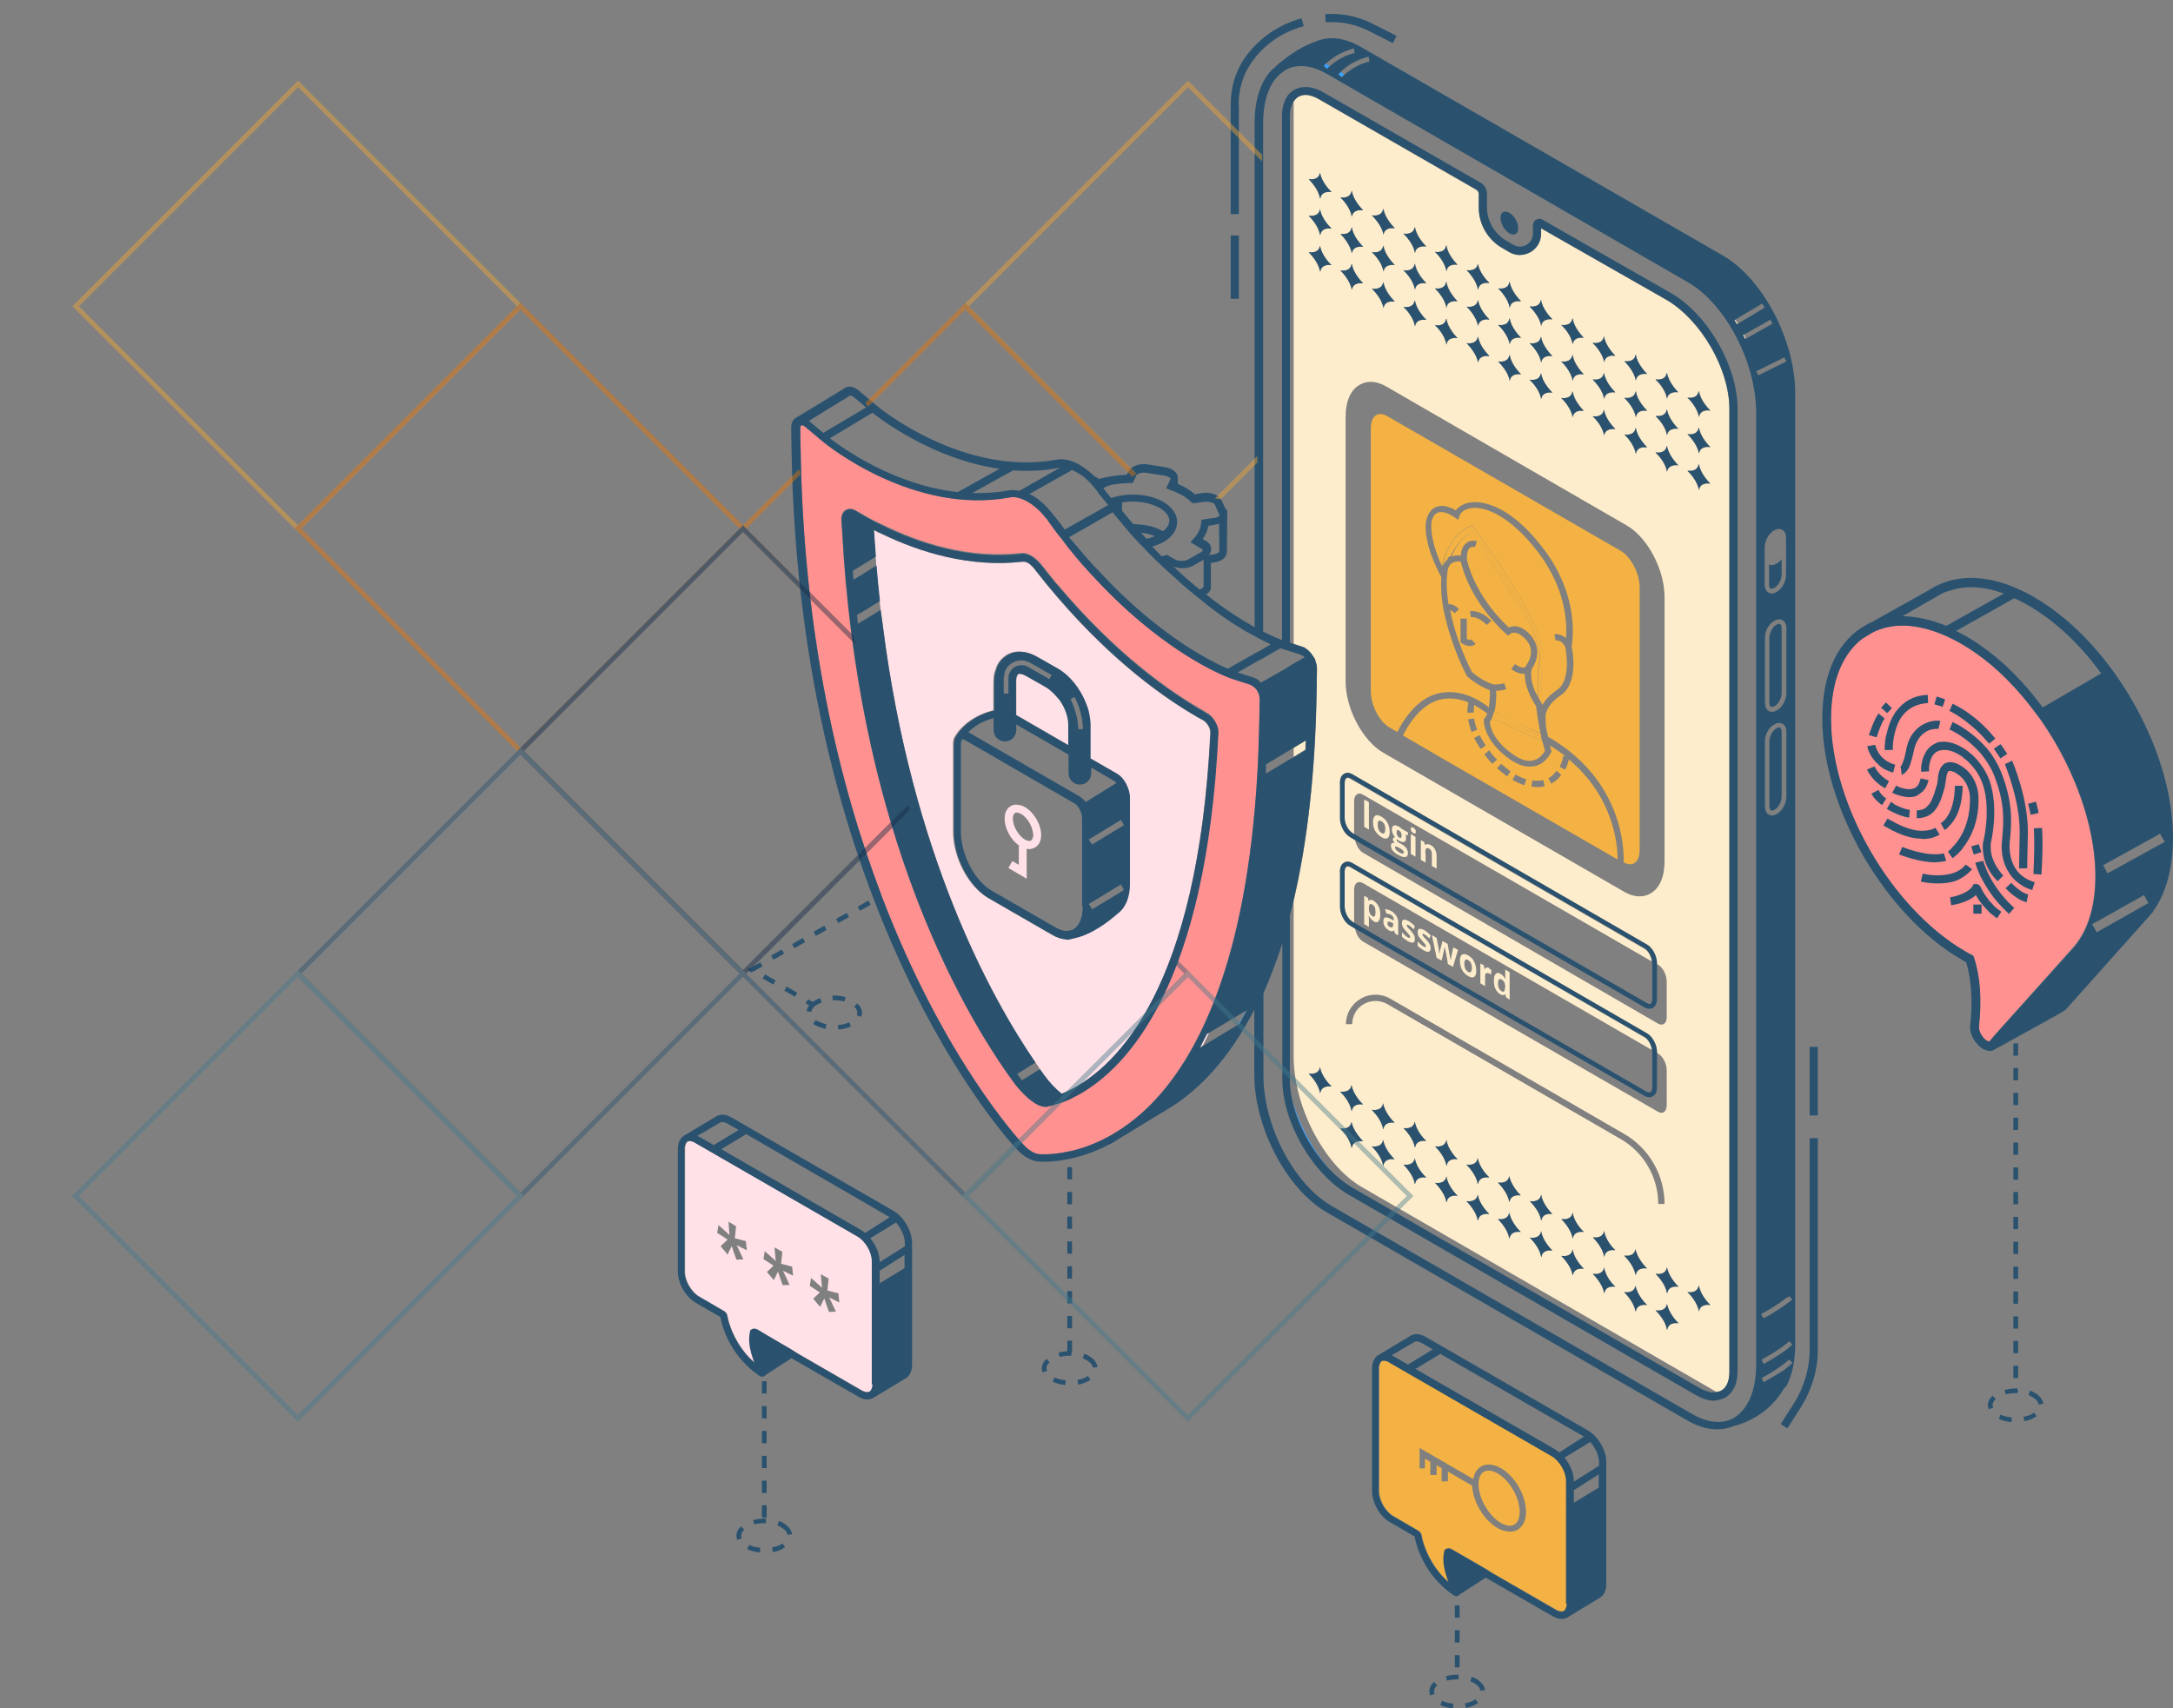 <?xml version="1.0" encoding="utf-8"?>
<!-- Generator: Adobe Illustrator 27.0.0, SVG Export Plug-In . SVG Version: 6.00 Build 0)  -->
<svg version="1.1" id="Calque_1" xmlns="http://www.w3.org/2000/svg" xmlns:xlink="http://www.w3.org/1999/xlink" x="0px" y="0px"
	 width="690.2px" height="542.6px" viewBox="0 0 690.2 542.6" style="enable-background:new 0 0 690.2 542.6;" xml:space="preserve"
	>
<rect x="0" y="0" width="690.2" height="542.6" fill="#808080" stroke="none"/>
<style type="text/css">
	.st0{fill:#39A1FF;}
	.st1{fill:#F3B243;}
	.st2{fill:#FF9190;}
	.st3{fill:#FEEDCC;}
	.st4{fill:#FFE1E7;}
	.st5{fill:#2A526F;}
	.st6{clip-path:url(#SVGID_00000175286695653203292130000015483509241443804576_);}
	.st7{opacity:0.437;}
	.st8{fill:none;stroke:#F6A733;stroke-width:1.5;}
	.st9{fill:none;stroke:#ED7601;stroke-width:1.5;}
	.st10{fill:none;stroke:#707070;stroke-width:1.5;}
	.st11{fill:none;stroke:#2A526F;stroke-width:1.5;}
	.st12{fill:none;stroke:#447A8C;stroke-width:1.5;}
	.st13{fill:none;stroke:#122945;stroke-width:1.5;}
</style>
<g>
	<g>
		<path class="st0" d="M422.2,371.4c-5.2-6-9.4-13.9-11.8-22C412.1,357.2,416.5,365.4,422.2,371.4z"/>
		<path class="st0" d="M420.4,20.9l1.1,1c0,0,0.3-0.4,0.9-0.9c-0.5-0.3-0.9-0.5-1.4-0.7C420.7,20.6,420.5,20.9,420.4,20.9z"/>
		<path class="st0" d="M425,23.5l1.1,1c0,0,0.3-0.4,0.9-0.9l-1.4-0.8C425.3,23.2,425.1,23.5,425,23.5z"/>
		<path class="st1" d="M443.8,232.5l-2.4-1.4c-3.3-1.9-6-7.1-6-11.6v-83.3c0-2.2,0.6-3.8,1.8-4.4c1.1-0.6,2.4-0.2,3.3,0.3l74.2,42.8
			c3.3,1.9,6.1,7.2,6.1,11.6v83.3c0,2.2-0.6,3.8-1.8,4.4c-1.1,0.6-2.4,0.2-3.3-0.3c0.2-4-0.2-26.2-24-39.9c-0.2-1-0.5-2.2-0.7-3.5
			l-0.1-3.2c0,0,0-3.2,4.9-6.5c5.5-3.8,3.8-13.9,3.4-15.4c0.6-4,1.7-17-8.8-30.9c-11.6-15.4-20.9-15.3-23.4-14.9
			c-2,0.3-3.6,1.2-4.6,2.5c-1.7-1-5.1-2.5-7.6-0.2c-1.2,1.1-1.9,3-2,5.2c0,3.1,0.8,8.4,5,16.2l0,0c-0.2,3.2,0,6.6,0.7,10.3
			c1.5,7.3,4,14.4,7.3,20.9l0.2,0.3c0.1,0.1,3.4,3.1,7.2,4.4c0.1,1.4,0,3.5-0.3,5.5c-1.4-1.2-7.9-6.1-15.5-4.6
			C452,221.2,447.5,225.4,443.8,232.5z M492.7,238.3c0,0-0.2-0.6-0.4-1.5c1.8,1.1,3.4,2.2,4.9,3.4l-0.7-0.1
			c-0.1,1.1-0.5,2.3-1.1,3.4l1.7,1c0.6-1.1,1-2.2,1.2-3.3c14.2,11.9,15.5,26.9,15.5,31.8l-56-32.3l-12.2-7.1
			c3.4-6.6,7.5-10.5,12.3-11.5c3.1-0.6,6.1,0,8.5,1c-0.1,0.6-0.3,1.5-0.3,2.6c0,0.2,0,0.5,0,0.7l2-0.1c0-0.2,0-0.4,0-0.6
			c0-0.7,0.1-1.3,0.1-1.8c2.2,1.2,3.7,2.4,3.7,2.4l0.5,0.3c-0.2,0.6-0.5,1.2-0.9,1.6l-0.2,0.3l0,0.3c0,0.3-0.2,6.4,8.3,12.4
			c2.2,1.5,4.3,2.3,6.2,2.3c0.6,0,1.3-0.1,1.9-0.2c3.4-0.9,4.9-4.2,5-4.4l0.1-0.3L492.7,238.3z M467.4,232.5l1.8-0.7
			c-0.5-1.2-0.8-2.4-1-3.6l-1.9,0.3C466.6,229.8,466.9,231.1,467.4,232.5z M470.3,237.9l1.6-1.1c-0.7-1.1-1.4-2.2-1.9-3.3l-1.8,0.9
			C468.8,235.5,469.5,236.7,470.3,237.9z M475.5,241.3c-0.8-0.8-1.6-1.7-2.3-2.7l-0.2-0.3l-1.5,1.3l0.1,0.2c0.8,1,1.6,2,2.4,2.8
			L475.5,241.3z M479.8,245c-1-0.7-2-1.5-3-2.4l-1.3,1.4c1,0.9,2.1,1.8,3.2,2.6L479.8,245z M484.8,247.5c-1.1-0.3-2.3-0.8-3.4-1.5
			l-1,1.7c1.3,0.7,2.5,1.3,3.8,1.7L484.8,247.5z M490.6,249.7l-0.4-1.9c-1.1,0.2-2.3,0.3-3.5,0.1l-0.3,1.9c0.7,0.1,1.3,0.2,2,0.2
			C489.1,250,489.8,249.9,490.6,249.7z M491.8,247.2l0.9,1.7c1.2-0.6,2.2-1.5,2.9-2.4c0,0,0.1-0.1,0.3-0.4l-1.5-1.3
			c-0.1,0.2-0.2,0.2-0.3,0.4C493.4,246.1,492.6,246.8,491.8,247.2z M445.5,233.5l12.2,7.1L445.5,233.5L445.5,233.5z M475.8,226.7
			l-1.1-0.8c0.6-2.4,0.6-5.1,0.5-6.5c0.8,0,2-0.1,3.2-0.5l-0.6-1.9c-1.6,0.5-3.1,0.4-3.4,0.4c-3.2-0.9-6.3-3.4-6.9-4
			c-3.1-6.1-5.5-12.7-6.9-19.6c0.2,0,0.7,0.2,1.4,1l1.4-1.3c-1-1.1-2.1-1.6-3.1-1.6c-0.1,0-0.1,0-0.2,0c-0.7-4.1-0.8-7.9-0.2-11.2
			c0.2-0.7,0.6-1.4,1.2-1.8c0.7-0.5,1.7-0.7,2.9-0.5c0.6,2.7,3.4,12.8,14.3,22.9l0.7,0.6l0.7-0.6c0,0,1.9-1.6,5.1,2
			c3.3,3.7,0.1,7.8,0,8l-0.1,0.2l0,0c-0.2,0.4-0.4,0.5-0.6,0.5c-0.8,0.2-2.2-0.5-2.9-1.1l-1.2,1.6c0.2,0.2,2,1.5,3.8,1.5
			c0.2,0,0.3,0,0.5,0c0,2.2,0.6,5.7,3.6,10.3c0.4,3.2,0.9,6.2,1.4,8.7L475.8,226.7z M468.7,204.5l-1.4-1.4c-0.3,0.3-0.9,0.1-1.4-0.2
			v-6.4h-2v7.5l0.4,0.3c0.6,0.4,1.6,0.9,2.6,0.9C467.6,205.2,468.2,205,468.7,204.5z M473.7,197.2c-3.4-3.6-6.6-3.1-6.8-3.1l0.3,1.9
			c0.1,0,2.4-0.3,5,2.5L473.7,197.2z M474,227.9c-0.2,0.5-0.5,1-0.8,1.4c0.1,1.2,0.8,5.8,7.5,10.4c2.4,1.7,4.6,2.3,6.4,1.8
			c2-0.5,3.2-2.3,3.6-3c-0.1-0.5-0.4-1.6-0.8-3.1l-15.1-6.9L474,227.9z M489.6,234.1c-0.1-0.4-0.2-0.8-0.3-1.2l-13.6-6.2l-1.1-0.8
			c-0.1,0.3-0.2,0.7-0.3,1l0.9,0.6L489.6,234.1z M475.2,227.5l-0.9-0.6c-0.1,0.3-0.2,0.6-0.4,0.9l0.8,0.6l15.1,6.9
			c-0.1-0.4-0.2-0.8-0.3-1.2L475.2,227.5z M466.8,167.2l0.7-0.3l0.5,0.6c1,1.3,24.1,31.6,22,43.1c-0.7,4-0.6,8.8-0.1,13.2l0,0.1
			c0.8-1.4,2.2-3.1,4.7-4.8c4.5-3.1,2.8-12.4,2.6-13.5c-1.1-2.5-2.9-2.2-3.1-2.2l-0.4-1.9c0.8-0.2,2.4,0,3.7,1.2
			c0.4-5.2-0.2-15.8-8.7-27.1c-8.7-11.5-16.8-14.9-21.5-14.2c-1.8,0.3-3.1,1.1-3.6,2.4l-0.5,1.3l-1.1-0.8c0,0-3.9-2.9-6.1-1
			c-0.8,0.7-1.3,2.1-1.3,3.8c0,2.5,0.6,6.6,3.4,12.7C459.3,173.9,462.2,169.4,466.8,167.2z M464,176.5c0.1-1.8,0.7-3.2,1.7-4
			c1.1-0.9,2.4-0.8,3.1-0.7c-0.8-1-1.4-1.9-1.8-2.4c-2.7,1.5-4.7,4.1-5.9,7.4C461.9,176.4,462.9,176.3,464,176.5z M488,210.3
			c0.1-0.4,0.1-0.9,0.1-1.4c-0.3,1.5-1,2.7-1.6,3.6c-0.1,0.5-0.7,3.1,1.1,7.1C487.4,216.3,487.5,213.1,488,210.3z M466.9,174
			c-0.7,0.5-1,1.8-1,3.5c0.1,0.7,2.2,11.3,13.3,21.8c1.3-0.6,3.9-1,7.1,2.6c0.2,0.2,0.3,0.4,0.5,0.7c-3.5-10-13.2-24-17.8-30.4
			l-0.5,1.6C468.5,173.7,467.6,173.5,466.9,174z M467.2,168.1c0,0,23.8,31.1,21.8,42.3c-0.6,3.4-0.6,7.4-0.3,11.3
			c0.3,0.5,0.6,1.1,1,1.7l0.2,0.5c-0.5-4.5-0.7-9.2,0.1-13.2c2.1-11.5-21-41.8-22-43.1l-0.5-0.6l-0.7,0.3c-4.6,2.2-7.5,6.7-8.6,12.5
			c0,0,0,0.1,0,0.1c0.3-0.8,0.8-1.5,1.5-2.1C461,173.2,463.6,169.8,467.2,168.1z M466.9,169.4c0.4,0.5,1,1.4,1.8,2.4
			c0.2,0,0.4,0.1,0.4,0.1l-0.1,0.3c4.7,6.4,14.3,20.4,17.8,30.4c1.5,2.1,1.7,4.3,1.3,6.2c0,0.5,0,1-0.1,1.4c-0.5,2.9-0.6,6-0.5,9.2
			c0.3,0.7,0.7,1.4,1.1,2.2c-0.3-3.8-0.3-7.8,0.3-11.3c2-11.2-21.8-42.3-21.8-42.3c-3.6,1.7-6.2,5.1-7.6,9.6
			c0.1-0.1,0.2-0.3,0.3-0.4c0.3-0.2,0.7-0.4,1-0.6C462.3,173.5,464.2,170.9,466.9,169.4z"/>
		<path class="st2" d="M399.9,220.7c-0.1-0.3-0.2-0.6-0.3-0.8c-0.2-0.4-0.4-0.7-0.7-1.1c-0.1-0.1-0.2-0.2-0.3-0.3
			c-0.2-0.2-0.4-0.4-0.7-0.6c-0.2-0.2-0.4-0.3-0.7-0.4l-5.6-1.8c-0.8-0.3-14.6-5-32.7-21.1c-0.4-0.3-0.7-0.6-1.1-1
			c-0.4-0.4-0.8-0.7-1.2-1.1c-2.8-2.6-5.8-5.5-8.7-8.7c-0.8-0.9-1.7-1.8-2.6-2.8c-1.3-1.4-2.6-2.9-3.9-4.5c-0.7-0.9-1.5-1.8-2.2-2.7
			c-0.1-0.1-0.2-0.3-0.3-0.4c-0.2-0.3-0.4-0.5-0.6-0.8c-0.3-0.4-0.6-0.8-0.9-1.2c-0.6-0.7-1.1-1.4-1.7-2.1c-0.4-0.5-0.7-1-1.1-1.5
			c-0.3-0.4-0.7-0.9-1-1.4c0,0-0.1-0.1-0.1-0.1c-0.2-0.3-0.5-0.6-0.7-1c0,0,0,0,0,0c-0.3-0.4-0.6-0.7-0.8-1
			c-0.4-0.4-0.7-0.9-1.1-1.3c-2.8-3-5.9-4.8-8.6-5.1c-0.2,0-0.4,0-0.6,0c-0.4,0-0.7,0-1,0.1c-30.6,5.6-58.1-16.7-59.3-17.7l0,0l0,0
			l0,0l-5.6-4.7c0,0,0,0,0,0c-0.7-0.5-1.2-0.6-1.3-0.5c-0.1,0-0.1,0.1-0.2,0.3c-0.1,0.2-0.1,0.4-0.1,0.6l0,2.4v0l0.1,4.4
			c0.9,59.1,12.2,106,25.5,141.1c0.2,0.5,0.4,0.9,0.5,1.4c19.5,50.8,43.1,76.5,44.8,78.3l0.1,0.1c1.6,1.7,3.4,2.8,5,2.9
			c0.3,0,3.7,0.3,8.9-0.8c0.5-0.1,1-0.2,1.5-0.3c3.3-0.8,7.3-2.2,11.5-4.5c0.4-0.2,0.7-0.4,1.1-0.6c0.4-0.2,0.7-0.4,1.1-0.7l0,0
			l0.2-0.1c2.7-1.7,5.5-3.7,8.3-6.2c14.1-12.7,30.8-39.7,35.8-97c0.6-7.5,1.1-15.5,1.3-24c0-1.3,0.1-2.5,0.1-3.9l0.1-6.6
			C400.1,221.6,400,221.2,399.9,220.7z M345.3,191.3C345.3,191.3,345.3,191.3,345.3,191.3L345.3,191.3L345.3,191.3z M342.4,347.6
			L342.4,347.6l-2.1,1.1c-0.1,0-0.2,0.1-0.2,0.1c-1,0.5-2,0.9-2.9,1.2c-0.2,0.1-0.4,0.2-0.7,0.2c-0.1,0-0.1,0-0.2,0.1
			c-0.1,0-0.3,0.1-0.4,0.1c-0.5,0.2-0.9,0.3-1.3,0.4c-0.7,0.2-1.3,0.4-1.9,0.5c-0.2,0.1-0.5,0.1-0.7,0.1c-3.5,0-8.1-5.1-10.2-7.9
			c-7.8-10.6-21.1-31.6-32.6-63.3c-0.2-0.5-0.3-0.9-0.5-1.4c-10.2-28.3-18.9-65.1-21.3-110.7c-0.1-1-0.1-2.1-0.2-3.1
			c0-0.1,0-0.2,0-0.3c0-0.7,0.2-1.4,0.5-1.9c0.2-0.4,0.5-0.7,0.9-0.9c0.2-0.1,0.5-0.2,0.7-0.3c0.8-0.2,1.7,0,2.5,0.5v0
			c2.4,1.4,4.9,2.8,7.4,4l0.7,0.3l0,0c12.1,6,27.8,11.1,44.5,9.2c1.7-0.2,3.6,0.8,5.3,2.5c0.2,0.2,0.5,0.5,0.7,0.7
			c0.3,0.4,0.6,0.7,0.9,1.1c1.2,1.5,2.4,3,3.5,4.4c0.1,0.1,0.2,0.2,0.3,0.4c0.3,0.4,0.6,0.8,1,1.1c18.2,21.6,35.3,33.8,46.9,40.3
			c0.1,0.1,0.3,0.2,0.4,0.3c0.3,0.1,0.5,0.3,0.8,0.5c0.3,0.3,0.6,0.6,0.9,0.9c1.1,1.3,1.9,3.1,1.8,4.7
			C383.1,312.6,358.1,338.9,342.4,347.6z"/>
		<g>
			<path class="st3" d="M429.5,292.7l0.6,0.4v-10.5c0-2.1,1.3-3,2.8-2.1l91.8,53c-0.2-1.6-1.2-3.4-2.3-4l-93.6-54.1
				c-0.3-0.1-0.7-0.4-1.1-0.1c-0.4,0.2-0.6,0.8-0.6,1.6V288C427.1,289.8,428.2,292,429.5,292.7z"/>
			<path class="st3" d="M429.5,264.6l0.6,0.4v-10.5c0-2.1,1.3-3,2.8-2.1l91.8,53c-0.2-1.6-1.2-3.4-2.3-4l-93.6-54.1
				c-0.3-0.1-0.7-0.4-1.1-0.1c-0.4,0.2-0.6,0.8-0.6,1.6v11.2C427.1,261.6,428.2,263.8,429.5,264.6z"/>
			<path class="st3" d="M529.2,95.2l-39.8-22.7v1.8c0,2.5-1.3,4.6-3.4,5.8c-2.1,1.2-4.7,1.2-6.8-0.1l-2.4-1.4
				c-4.4-2.6-7.1-7.5-7.1-12.6v-4.3c0-0.6-0.3-1.1-0.8-1.4L419,31.6c-1.6-0.9-3-1.4-4.3-1.4c-0.9,0-1.6,0.2-2.3,0.6
				c-0.6,0.3-1.1,0.9-1.5,1.5c0,0.2,0,0.4,0,0.7v171.7l2.8,0.9c0.3,0.1,0.6,0.2,0.9,0.4c0.1,0,0.1,0.1,0.2,0.2
				c0.2,0.1,0.4,0.3,0.7,0.5c0.1,0.1,0.2,0.2,0.2,0.2c0.2,0.2,0.4,0.4,0.6,0.6c0.1,0.1,0.1,0.2,0.2,0.3c0.2,0.2,0.4,0.5,0.5,0.7
				c0,0,0,0,0.1,0.1l0.7,1.1l-0.1,0.1c0.4,0.9,0.6,1.8,0.6,2.8l-0.1,6.6c-0.4,27.2-3.1,49.2-7.3,66.9v49.5
				c0,15.9,9.7,34.5,21.6,41.4l113.2,65.4c0.3-0.1,0.6-0.2,0.9-0.3c1.7-1,2.7-3.2,2.7-6.1V129.8C549.2,117.1,540.2,101.6,529.2,95.2
				z M516,114.7c0.5,0.1,3.1,0.3,3.5-2c0,0,0,0,0.1,0c0.4,2.8,3,5.5,3.5,6c0,0,0,0.1,0,0.1c-0.5-0.1-3.1-0.3-3.5,2c0,0,0,0-0.1,0
				C519.1,118,516.5,115.3,516,114.7C516,114.8,516,114.7,516,114.7z M516,126.3c0.5,0.1,3.1,0.3,3.5-2c0,0,0,0,0.1,0
				c0.4,2.8,3,5.5,3.5,6c0,0,0,0.1,0,0.1c-0.5-0.1-3.1-0.3-3.5,2c0,0,0,0-0.1,0C519.1,129.6,516.5,126.9,516,126.3
				C516,126.4,516,126.3,516,126.3z M516,138c0.5,0.1,3.1,0.3,3.5-2c0,0,0,0,0.1,0c0.4,2.8,3,5.5,3.5,6c0,0,0,0.1,0,0.1
				c-0.5-0.1-3.1-0.3-3.5,2c0,0,0,0-0.1,0C519.1,141.2,516.5,138.5,516,138C516,138,516,138,516,138z M509.5,106.9
				C509.5,106.9,509.5,106.9,509.5,106.9c0.4,2.8,3,5.6,3.5,6c0,0,0,0.1,0,0.1c-0.5-0.1-3.1-0.3-3.4,2c0,0,0,0-0.1,0
				c-0.4-2.8-3-5.5-3.5-6c0,0,0-0.1,0-0.1C506.5,109,509.1,109.3,509.5,106.9z M509.5,118.6C509.5,118.5,509.5,118.5,509.5,118.6
				c0.4,2.8,3,5.6,3.5,6c0,0,0,0.1,0,0.1c-0.5-0.1-3.1-0.3-3.4,2c0,0,0,0-0.1,0c-0.4-2.8-3-5.5-3.5-6c0,0,0-0.1,0-0.1
				C506.5,120.6,509.1,120.9,509.5,118.6z M509.5,130.2C509.5,130.1,509.5,130.2,509.5,130.2c0.4,2.8,3,5.6,3.5,6c0,0,0,0.1,0,0.1
				c-0.5-0.1-3.1-0.3-3.4,2c0,0,0,0-0.1,0c-0.4-2.8-3-5.5-3.5-6c0,0,0-0.1,0-0.1C506.5,132.3,509.1,132.5,509.5,130.2z M496,103.2
				c0.5,0.1,3.1,0.3,3.5-2c0,0,0,0,0.1,0c0.4,2.8,3,5.5,3.4,6c0,0,0,0.1,0,0.1c-0.5-0.1-3.1-0.3-3.4,2c0,0,0,0-0.1,0
				C499.1,106.4,496.5,103.7,496,103.2C496,103.2,496,103.2,496,103.2z M496,114.8c0.5,0.1,3.1,0.3,3.5-2c0,0,0,0,0.1,0
				c0.4,2.8,3,5.5,3.4,6c0,0,0,0.1,0,0.1c-0.5-0.1-3.1-0.3-3.4,2c0,0,0,0-0.1,0C499.1,118.1,496.5,115.3,496,114.8
				C496,114.8,496,114.8,496,114.8z M496,126.4c0.5,0.1,3.1,0.3,3.5-2c0,0,0,0,0.1,0c0.4,2.8,3,5.5,3.4,6c0,0,0,0.1,0,0.1
				c-0.5-0.1-3.1-0.3-3.4,2c0,0,0,0-0.1,0C499.1,129.7,496.5,126.9,496,126.4C496,126.4,496,126.4,496,126.4z M489.5,95.4
				C489.5,95.3,489.5,95.4,489.5,95.4c0.4,2.8,3,5.6,3.5,6c0,0,0,0.1,0,0.1c-0.5-0.1-3.1-0.3-3.4,2c0,0,0,0-0.1,0
				c-0.4-2.8-3-5.5-3.5-6c0,0,0-0.1,0-0.1C486.4,97.4,489.1,97.7,489.5,95.4z M489.5,107C489.5,107,489.5,107,489.5,107
				c0.4,2.8,3,5.6,3.5,6c0,0,0,0.1,0,0.1c-0.5-0.1-3.1-0.3-3.4,2c0,0,0,0-0.1,0c-0.4-2.8-3-5.5-3.5-6c0,0,0-0.1,0-0.1
				C486.4,109.1,489.1,109.3,489.5,107z M489.5,118.6C489.5,118.6,489.5,118.6,489.5,118.6c0.4,2.8,3,5.6,3.5,6c0,0,0,0.1,0,0.1
				c-0.5-0.1-3.1-0.3-3.4,2c0,0,0,0-0.1,0c-0.4-2.8-3-5.5-3.5-6c0,0,0-0.1,0-0.1C486.4,120.7,489.1,121,489.5,118.6z M476,91.6
				c0.5,0.1,3.1,0.3,3.5-2c0,0,0,0,0.1,0c0.4,2.8,3,5.5,3.5,6c0,0,0,0.1,0,0.1c-0.5-0.1-3.1-0.3-3.5,2c0,0,0,0-0.1,0
				C479.1,94.9,476.4,92.1,476,91.6C475.9,91.6,475.9,91.6,476,91.6z M476,103.2c0.5,0.1,3.1,0.3,3.5-2c0,0,0,0,0.1,0
				c0.4,2.8,3,5.5,3.5,6c0,0,0,0.1,0,0.1c-0.5-0.1-3.1-0.3-3.5,2c0,0,0,0-0.1,0C479.1,106.5,476.4,103.7,476,103.2
				C475.9,103.2,475.9,103.2,476,103.2z M476,114.8c0.5,0.1,3.1,0.3,3.5-2c0,0,0,0,0.1,0c0.4,2.8,3,5.5,3.5,6c0,0,0,0.1,0,0.1
				c-0.5-0.1-3.1-0.3-3.5,2c0,0,0,0-0.1,0C479.1,118.1,476.4,115.4,476,114.8C475.9,114.9,475.9,114.8,476,114.8z M516.7,166.9
				c6.6,3.8,12,14,12,22.7v84.1c0,4.8-1.6,8.5-4.5,10.1c-1,0.6-2.2,0.9-3.4,0.9c-1.6,0-3.3-0.5-5-1.5l-76.4-44.1
				c-6.6-3.8-12-14-12-22.7v-84.1c0-4.8,1.6-8.5,4.5-10.1c2.4-1.4,5.4-1.2,8.5,0.6L516.7,166.9z M465.9,85.8c0.5,0.1,3.1,0.3,3.5-2
				c0,0,0,0,0.1,0c0.4,2.8,3,5.5,3.5,6c0,0,0,0.1,0,0.1c-0.5-0.1-3.1-0.3-3.5,2c0,0,0,0-0.1,0C469,89.1,466.4,86.3,465.9,85.8
				C465.9,85.8,465.9,85.8,465.9,85.8z M465.9,97.4c0.5,0.1,3.1,0.3,3.5-2c0,0,0,0,0.1,0c0.4,2.8,3,5.5,3.5,6c0,0,0,0.1,0,0.1
				c-0.5-0.1-3.1-0.3-3.5,2c0,0,0,0-0.1,0C469,100.7,466.4,97.9,465.9,97.4C465.9,97.5,465.9,97.4,465.9,97.4z M465.9,109
				c0.5,0.1,3.1,0.3,3.5-2c0,0,0,0,0.1,0c0.4,2.8,3,5.5,3.5,6c0,0,0,0.1,0,0.1c-0.5-0.1-3.1-0.3-3.5,2c0,0,0,0-0.1,0
				C469,112.3,466.4,109.6,465.9,109C465.9,109.1,465.9,109,465.9,109z M455.9,80c0.5,0.1,3.1,0.3,3.5-2c0,0,0,0,0.1,0
				c0.4,2.8,3,5.5,3.4,6c0,0,0,0.1,0,0.1c-0.5-0.1-3.1-0.3-3.4,2c0,0,0,0-0.1,0C459,83.3,456.4,80.5,455.9,80
				C455.9,80,455.9,80,455.9,80z M455.9,91.6c0.5,0.1,3.1,0.3,3.5-2c0,0,0,0,0.1,0c0.4,2.8,3,5.5,3.4,6c0,0,0,0.1,0,0.1
				c-0.5-0.1-3.1-0.3-3.4,2c0,0,0,0-0.1,0C459,94.9,456.4,92.2,455.9,91.6C455.9,91.7,455.9,91.6,455.9,91.6z M455.9,103.3
				c0.5,0.1,3.1,0.3,3.5-2c0,0,0,0,0.1,0c0.4,2.8,3,5.5,3.4,6c0,0,0,0.1,0,0.1c-0.5-0.1-3.1-0.3-3.4,2c0,0,0,0-0.1,0
				C459,106.5,456.4,103.8,455.9,103.3C455.9,103.3,455.9,103.3,455.9,103.3z M445.9,74.2c0.5,0.1,3.1,0.3,3.5-2c0,0,0,0,0.1,0
				c0.4,2.8,3,5.5,3.5,6c0,0,0,0.1,0,0.1c-0.5-0.1-3.1-0.3-3.5,2c0,0,0,0-0.1,0C449,77.5,446.4,74.8,445.9,74.2
				C445.9,74.3,445.9,74.2,445.9,74.2z M445.9,85.8c0.5,0.1,3.1,0.3,3.5-2c0,0,0,0,0.1,0c0.4,2.8,3,5.5,3.5,6c0,0,0,0.1,0,0.1
				c-0.5-0.1-3.1-0.3-3.5,2c0,0,0,0-0.1,0C449,89.1,446.4,86.4,445.9,85.8C445.9,85.9,445.9,85.8,445.9,85.8z M445.9,97.5
				c0.5,0.1,3.1,0.3,3.5-2c0,0,0,0,0.1,0c0.4,2.8,3,5.5,3.5,6c0,0,0,0.1,0,0.1c-0.5-0.1-3.1-0.3-3.5,2c0,0,0,0-0.1,0
				C449,100.7,446.4,98,445.9,97.5C445.9,97.5,445.9,97.5,445.9,97.5z M435.9,68.4c0.5,0.1,3.1,0.3,3.5-2c0,0,0,0,0.1,0
				c0.4,2.8,3,5.5,3.5,6c0,0,0,0.1,0,0.1c-0.5-0.1-3.1-0.3-3.5,2c0,0,0,0-0.1,0C439,71.7,436.3,69,435.9,68.4
				C435.8,68.5,435.8,68.4,435.9,68.4z M435.9,80.1c0.5,0.1,3.1,0.3,3.5-2c0,0,0,0,0.1,0c0.4,2.8,3,5.5,3.5,6c0,0,0,0.1,0,0.1
				c-0.5-0.1-3.1-0.3-3.5,2c0,0,0,0-0.1,0C439,83.3,436.3,80.6,435.9,80.1C435.8,80.1,435.8,80.1,435.9,80.1z M435.9,91.7
				c0.5,0.1,3.1,0.3,3.5-2c0,0,0,0,0.1,0c0.4,2.8,3,5.5,3.5,6c0,0,0,0.1,0,0.1c-0.5-0.1-3.1-0.3-3.5,2c0,0,0,0-0.1,0
				C439,95,436.3,92.2,435.9,91.7C435.8,91.7,435.8,91.7,435.9,91.7z M425.8,62.7c0.5,0.1,3.1,0.3,3.5-2c0,0,0,0,0.1,0
				c0.4,2.8,3,5.5,3.5,6c0,0,0,0.1,0,0.1c-0.5-0.1-3.1-0.3-3.5,2c0,0,0,0-0.1,0C428.9,65.9,426.3,63.2,425.8,62.7
				C425.8,62.7,425.8,62.7,425.8,62.7z M425.8,74.3c0.5,0.1,3.1,0.3,3.5-2c0,0,0,0,0.1,0c0.4,2.8,3,5.5,3.5,6c0,0,0,0.1,0,0.1
				c-0.5-0.1-3.1-0.3-3.5,2c0,0,0,0-0.1,0C428.9,77.6,426.3,74.8,425.8,74.3C425.8,74.3,425.8,74.3,425.8,74.3z M425.8,85.9
				c0.5,0.1,3.1,0.3,3.5-2c0,0,0,0,0.1,0c0.4,2.8,3,5.5,3.5,6c0,0,0,0.1,0,0.1c-0.5-0.1-3.1-0.3-3.5,2c0,0,0,0-0.1,0
				C428.9,89.2,426.3,86.4,425.8,85.9C425.8,85.9,425.8,85.9,425.8,85.9z M425.6,248.7c0-1.4,0.5-2.4,1.3-2.9
				c0.7-0.4,1.7-0.4,2.6,0.1l93.6,54.1c1.8,1,3.2,3.7,3.2,6v0.2l0.3,0.2c1.6,0.9,2.8,3.3,2.8,5.4v11.2c0,2.1-1.3,3-2.8,2.1
				L433,270.9c-1.3-0.7-2.3-2.5-2.6-4.2l-1.5-0.9c-1.8-1-3.2-3.7-3.2-6V248.7z M422.8,345.1c-0.5-0.1-3.1-0.3-3.5,2c0,0,0,0-0.1,0
				c-0.4-2.8-3-5.5-3.5-6c0,0,0-0.1,0-0.1c0.5,0.1,3.1,0.3,3.5-2c0,0,0,0,0.1,0C419.7,341.8,422.3,344.5,422.8,345.1
				C422.8,345,422.8,345.1,422.8,345.1z M422.8,84.2c-0.5-0.1-3.1-0.3-3.5,2c0,0,0,0-0.1,0c-0.4-2.8-3-5.5-3.5-6c0,0,0-0.1,0-0.1
				c0.5,0.1,3.1,0.3,3.5-2c0,0,0,0,0.1,0C419.7,80.9,422.3,83.7,422.8,84.2C422.8,84.2,422.8,84.2,422.8,84.2z M422.8,72.6
				c-0.5-0.1-3.1-0.3-3.5,2c0,0,0,0-0.1,0c-0.4-2.8-3-5.5-3.5-6c0,0,0-0.1,0-0.1c0.5,0.1,3.1,0.3,3.5-2c0,0,0,0,0.1,0
				C419.7,69.3,422.3,72,422.8,72.6C422.8,72.5,422.8,72.6,422.8,72.6z M422.8,61c-0.5-0.1-3.1-0.3-3.5,2c0,0,0,0-0.1,0
				c-0.4-2.8-3-5.5-3.5-6c0,0,0-0.1,0-0.1c0.5,0.1,3.1,0.3,3.5-2c0,0,0,0,0.1,0C419.7,57.7,422.3,60.4,422.8,61
				C422.8,60.9,422.8,61,422.8,61z M425.6,276.9c0-1.4,0.5-2.4,1.3-2.9c0.7-0.4,1.7-0.4,2.6,0.1l93.6,54.1c1.8,1,3.2,3.7,3.2,6v0.2
				l0.3,0.2c1.6,0.9,2.8,3.3,2.8,5.4V351c0,2.1-1.3,3-2.8,2.1L433,299.1c-1.3-0.7-2.3-2.5-2.6-4.2l-1.5-0.9c-1.8-1-3.2-3.7-3.2-6
				V276.9z M432.8,362.5c-0.5-0.1-3.1-0.3-3.5,2c0,0,0,0-0.1,0c-0.4-2.8-3-5.5-3.5-6c0,0,0-0.1,0-0.1c0.5,0.1,3.1,0.3,3.5-2
				c0,0,0,0,0.1,0C429.8,359.2,432.4,361.9,432.8,362.5C432.9,362.4,432.9,362.5,432.8,362.5z M432.8,350.8c-0.5-0.1-3.1-0.3-3.5,2
				c0,0,0,0-0.1,0c-0.4-2.8-3-5.5-3.5-6c0,0,0-0.1,0-0.1c0.5,0.1,3.1,0.3,3.5-2c0,0,0,0,0.1,0C429.8,347.6,432.4,350.3,432.8,350.8
				C432.9,350.8,432.9,350.8,432.8,350.8z M442.9,368.2c-0.5-0.1-3.1-0.3-3.5,2c0,0,0,0-0.1,0c-0.4-2.8-3-5.5-3.5-6c0,0,0-0.1,0-0.1
				c0.5,0.1,3.1,0.3,3.5-2c0,0,0,0,0.1,0C439.8,365,442.4,367.7,442.9,368.2C442.9,368.2,442.9,368.2,442.9,368.2z M442.9,356.6
				c-0.5-0.1-3.1-0.3-3.5,2c0,0,0,0-0.1,0c-0.4-2.8-3-5.5-3.5-6c0,0,0-0.1,0-0.1c0.5,0.1,3.1,0.3,3.5-2c0,0,0,0,0.1,0
				C439.8,353.3,442.4,356.1,442.9,356.6C442.9,356.6,442.9,356.6,442.9,356.6z M452.9,374c-0.5-0.1-3.1-0.3-3.5,2c0,0,0,0-0.1,0
				c-0.4-2.8-3-5.5-3.5-6c0,0,0-0.1,0-0.1c0.5,0.1,3.1,0.3,3.5-2c0,0,0,0,0.1,0C449.8,370.8,452.4,373.5,452.9,374
				C452.9,374,452.9,374,452.9,374z M452.9,362.4c-0.5-0.1-3.1-0.3-3.5,2c0,0,0,0-0.1,0c-0.4-2.8-3-5.5-3.5-6c0,0,0-0.1,0-0.1
				c0.5,0.1,3.1,0.3,3.5-2c0,0,0,0,0.1,0C449.8,359.1,452.4,361.9,452.9,362.4C452.9,362.4,452.9,362.4,452.9,362.4z M462.9,379.8
				c-0.5-0.1-3.1-0.3-3.4,2c0,0,0,0-0.1,0c-0.4-2.8-3-5.5-3.5-6c0,0,0-0.1,0-0.1c0.5,0.1,3.1,0.3,3.5-2c0,0,0,0,0.1,0
				C459.8,376.5,462.4,379.3,462.9,379.8C462.9,379.8,462.9,379.8,462.9,379.8z M462.9,368.2c-0.5-0.1-3.1-0.3-3.4,2c0,0,0,0-0.1,0
				c-0.4-2.8-3-5.5-3.5-6c0,0,0-0.1,0-0.1c0.5,0.1,3.1,0.3,3.5-2c0,0,0,0,0.1,0C459.8,364.9,462.4,367.7,462.9,368.2
				C462.9,368.2,462.9,368.2,462.9,368.2z M472.9,385.6c-0.5-0.1-3.1-0.3-3.5,2c0,0,0,0-0.1,0c-0.4-2.8-3-5.5-3.5-6c0,0,0-0.1,0-0.1
				c0.5,0.1,3.1,0.3,3.5-2c0,0,0,0,0.1,0C469.8,382.3,472.5,385.1,472.9,385.6C472.9,385.6,472.9,385.6,472.9,385.6z M472.9,374
				c-0.5-0.1-3.1-0.3-3.5,2c0,0,0,0-0.1,0c-0.4-2.8-3-5.5-3.5-6c0,0,0-0.1,0-0.1c0.5,0.1,3.1,0.3,3.5-2c0,0,0,0,0.1,0
				C469.8,370.7,472.5,373.5,472.9,374C472.9,373.9,472.9,374,472.9,374z M482.9,391.3c-0.5-0.1-3.1-0.3-3.5,2c0,0,0,0-0.1,0
				c-0.4-2.8-3-5.5-3.5-6c0,0,0-0.1,0-0.1c0.5,0.1,3.1,0.3,3.5-2c0,0,0,0,0.1,0C479.9,388.1,482.5,390.8,482.9,391.3
				C483,391.3,483,391.3,482.9,391.3z M482.9,379.7c-0.5-0.1-3.1-0.3-3.5,2c0,0,0,0-0.1,0c-0.4-2.8-3-5.5-3.5-6c0,0,0-0.1,0-0.1
				c0.5,0.1,3.1,0.3,3.5-2c0,0,0,0,0.1,0C479.9,376.4,482.5,379.2,482.9,379.7C483,379.7,483,379.7,482.9,379.7z M493,397.2
				c-0.5-0.1-3.1-0.3-3.4,2c0,0,0,0-0.1,0c-0.4-2.8-3-5.5-3.5-6c0,0,0-0.1,0-0.1c0.5,0.1,3.1,0.3,3.5-2c0,0,0,0,0.1,0
				C489.9,393.9,492.5,396.6,493,397.2C493,397.1,493,397.2,493,397.2z M493,385.6c-0.5-0.1-3.1-0.3-3.4,2c0,0,0,0-0.1,0
				c-0.4-2.8-3-5.5-3.5-6c0,0,0-0.1,0-0.1c0.5,0.1,3.1,0.3,3.5-2c0,0,0,0,0.1,0C489.9,382.3,492.5,385,493,385.6
				C493,385.5,493,385.6,493,385.6z M503,403c-0.5-0.1-3.1-0.3-3.4,2c0,0,0,0-0.1,0c-0.4-2.8-3-5.5-3.5-6c0,0,0-0.1,0-0.1
				c0.5,0.1,3.1,0.3,3.5-2c0,0,0,0,0.1,0C499.9,399.7,502.5,402.4,503,403C503,402.9,503,403,503,403z M503,391.3
				c-0.5-0.1-3.1-0.3-3.4,2c0,0,0,0-0.1,0c-0.4-2.8-3-5.5-3.5-6c0,0,0-0.1,0-0.1c0.5,0.1,3.1,0.3,3.5-2c0,0,0,0,0.1,0
				C499.9,388.1,502.5,390.8,503,391.3C503,391.3,503,391.3,503,391.3z M513,408.7c-0.5-0.1-3.1-0.3-3.4,2c0,0,0,0-0.1,0
				c-0.4-2.8-3-5.5-3.5-6c0,0,0-0.1,0-0.1c0.5,0.1,3.1,0.3,3.5-2c0,0,0,0,0.1,0C509.9,405.5,512.5,408.2,513,408.7
				C513,408.7,513,408.7,513,408.7z M513,397.1c-0.5-0.1-3.1-0.3-3.4,2c0,0,0,0-0.1,0c-0.4-2.8-3-5.5-3.5-6c0,0,0-0.1,0-0.1
				c0.5,0.1,3.1,0.3,3.5-2c0,0,0,0,0.1,0C509.9,393.9,512.5,396.6,513,397.1C513,397.1,513,397.1,513,397.1z M440.6,318.9
				c-2.3-1.3-5.1-1.3-7.4,0c-2.3,1.3-3.7,3.7-3.7,6.4h-2c0-3.4,1.8-6.4,4.7-8.1c2.9-1.7,6.5-1.7,9.4,0l74.2,42.9
				c8,4.6,12.9,13.1,12.9,22.3h-2c0-8.5-4.6-16.4-11.9-20.6L440.6,318.9z M523,414.5c-0.5-0.1-3.1-0.3-3.5,2c0,0,0,0-0.1,0
				c-0.4-2.8-3-5.5-3.5-6c0,0,0-0.1,0-0.1c0.5,0.1,3.1,0.3,3.5-2c0,0,0,0,0.1,0C520,411.3,522.6,414,523,414.5
				C523,414.5,523,414.5,523,414.5z M523,402.9c-0.5-0.1-3.1-0.3-3.5,2c0,0,0,0-0.1,0c-0.4-2.8-3-5.5-3.5-6c0,0,0-0.1,0-0.1
				c0.5,0.1,3.1,0.3,3.5-2c0,0,0,0,0.1,0C520,399.6,522.6,402.4,523,402.9C523,402.9,523,402.9,523,402.9z M533,420.3
				c-0.5-0.1-3.1-0.3-3.5,2c0,0,0,0-0.1,0c-0.4-2.8-3-5.5-3.5-6c0,0,0-0.1,0-0.1c0.5,0.1,3.1,0.3,3.5-2c0,0,0,0,0.1,0
				C530,417,532.6,419.8,533,420.3C533.1,420.3,533.1,420.3,533,420.3z M533,408.7c-0.5-0.1-3.1-0.3-3.5,2c0,0,0,0-0.1,0
				c-0.4-2.8-3-5.5-3.5-6c0,0,0-0.1,0-0.1c0.5,0.1,3.1,0.3,3.5-2c0,0,0,0,0.1,0C530,405.4,532.6,408.2,533,408.7
				C533.1,408.7,533.1,408.7,533,408.7z M533,147.8c-0.5-0.1-3.1-0.3-3.5,2c0,0,0,0-0.1,0c-0.4-2.8-3-5.5-3.5-6c0,0,0-0.1,0-0.1
				c0.5,0.1,3.1,0.3,3.5-2c0,0,0,0,0.1,0C530,144.6,532.6,147.3,533,147.8C533.1,147.8,533.1,147.8,533,147.8z M533,136.2
				c-0.5-0.1-3.1-0.3-3.5,2c0,0,0,0-0.1,0c-0.4-2.8-3-5.5-3.5-6c0,0,0-0.1,0-0.1c0.5,0.1,3.1,0.3,3.5-2c0,0,0,0,0.1,0
				C530,133,532.6,135.7,533,136.2C533.1,136.2,533.1,136.2,533,136.2z M533,124.6c-0.5-0.1-3.1-0.3-3.5,2c0,0,0,0-0.1,0
				c-0.4-2.8-3-5.5-3.5-6c0,0,0-0.1,0-0.1c0.5,0.1,3.1,0.3,3.5-2c0,0,0,0,0.1,0C530,121.3,532.6,124.1,533,124.6
				C533.1,124.6,533.1,124.6,533,124.6z M536.1,126.3c0.5,0.1,3.1,0.3,3.5-2c0,0,0,0,0.1,0c0.4,2.8,3,5.5,3.5,6c0,0,0,0.1,0,0.1
				c-0.5-0.1-3.1-0.3-3.5,2c0,0,0,0-0.1,0C539.2,129.6,536.6,126.8,536.1,126.3C536.1,126.3,536.1,126.3,536.1,126.3z M536.1,137.9
				c0.5,0.1,3.1,0.3,3.5-2c0,0,0,0,0.1,0c0.4,2.8,3,5.5,3.5,6c0,0,0,0.1,0,0.1c-0.5-0.1-3.1-0.3-3.5,2c0,0,0,0-0.1,0
				C539.2,141.2,536.6,138.5,536.1,137.9C536.1,138,536.1,137.9,536.1,137.9z M536.1,149.5c0.5,0.1,3.1,0.3,3.5-2c0,0,0,0,0.1,0
				c0.4,2.8,3,5.5,3.5,6c0,0,0,0.1,0,0.1c-0.5-0.1-3.1-0.3-3.5,2c0,0,0,0-0.1,0C539.2,152.8,536.6,150.1,536.1,149.5
				C536.1,149.6,536.1,149.5,536.1,149.5z M536.1,410.4c0.5,0.1,3.1,0.3,3.5-2c0,0,0,0,0.1,0c0.4,2.8,3,5.5,3.5,6c0,0,0,0.1,0,0.1
				c-0.5-0.1-3.1-0.3-3.5,2c0,0,0,0-0.1,0C539.2,413.7,536.6,410.9,536.1,410.4C536.1,410.4,536.1,410.4,536.1,410.4z"/>
			<path class="st3" d="M553.9,106.2l-0.3,0.1l0.7,1.3l0.2-0.1C554.3,107.1,554.1,106.7,553.9,106.2z"/>
			<path class="st3" d="M550.9,101.7l0.8,1.3l0.3-0.2c-0.3-0.4-0.5-0.8-0.8-1.2L550.9,101.7z"/>
			<polygon class="st3" points="414.7,235.1 410.9,237.5 410.9,240.4 414.6,238.1 			"/>
		</g>
		<path class="st0" d="M393.7,325.2l2.2-4.3l-0.2,0.1c-0.8,1.6-1.6,3.1-2.5,4.5L393.7,325.2z"/>
		<g>
			<path class="st4" d="M345.3,191.3L345.3,191.3L345.3,191.3C345.3,191.3,345.3,191.3,345.3,191.3z"/>
			<path class="st4" d="M382.9,229.4c-0.2-0.2-0.4-0.4-0.6-0.5c-0.2-0.1-0.3-0.2-0.5-0.3c-0.4-0.2-0.8-0.5-1.3-0.7
				c-13.1-7.5-32.2-21.7-52-47.2c-0.3-0.4-0.6-0.8-1-1.1c-0.6-0.6-1.2-0.9-1.7-1.1c0,0-0.1,0-0.1,0c-0.2-0.1-0.3-0.1-0.5-0.1
				c-0.1,0-0.2,0-0.3,0c-0.1,0-0.1,0-0.2,0c-16.6,1.9-32.4-2.9-44.6-8.8c-0.4-0.2-0.9-0.4-1.3-0.6c-0.5-0.2-1-0.5-1.5-0.8
				c0.1,0,0.1,0.1,0.2,0.1c0.2,2.9,0.3,5.7,0.6,8.5c0.1,1,0.2,1.9,0.2,2.8c0.3,3.8,0.7,7.6,1.1,11.3c0.1,0.9,0.2,1.9,0.3,2.8
				c0.1,0.7,0.2,1.4,0.3,2.1c0.1,0.5,0.1,1,0.2,1.4c0.1,0.5,0.1,1,0.2,1.5c9.2,72.7,34.5,118.4,48.5,138.8c0.5,0.7,1,1.4,1.4,2.1
				c0.6,0.8,1.1,1.5,1.6,2.2c1.3,1.8,3.3,4,5.3,5.6c0.5-0.2,0.9-0.3,1.4-0.6c0.4-0.2,0.9-0.4,1.3-0.6c15-7.5,40.6-32.3,44.5-113.5
				C384.4,231.6,383.7,230.2,382.9,229.4z M358.6,280.7c0,3.2-0.8,5.9-2.2,7.7l-0.6,0.7c0,0,0,0,0,0s-0.4,0.5-1,0.9
				c-2.7,2.4-8,6.6-13.7,7.9c-0.4,0.1-0.9,0.2-1.3,0.3c-0.1,0-0.2,0-0.3,0.1l-0.9,0.1l-0.1-0.1c-1.4-0.1-2.9-0.5-4.4-1.4l-20.3-11.7
				c-6.2-3.6-11.1-12.8-11.1-21v-28c0-0.7,0.1-1.4,0.4-2l0,0l0.1-0.1c0-0.1,0.1-0.1,0.1-0.2l0.2-0.3c0.1-0.3,3.6-6,12-8v-8.9
				c0-1,0.1-2,0.3-2.9c0.1-0.4,0.3-0.8,0.4-1.2c0.1-0.4,0.3-0.8,0.4-1.2c0.7-1.4,1.8-2.6,3.1-3.4c2.7-1.6,6.2-1.4,9.6,0.6l6.5,3.7
				c3.7,2.1,7,6.3,8.8,10.8c0.2,0.5,0.4,1.1,0.6,1.6c0.2,0.5,0.3,1,0.4,1.5c0.3,1.3,0.5,2.7,0.5,4v10.6l8.5,4.9
				c2.1,1.2,3.7,4.2,3.7,6.9V280.7z"/>
			<path class="st4" d="M334.7,220.2c-0.7-0.7-1.5-1.3-2.2-1.8l-3.5-2l-3-1.7c-1.2-0.7-2.1-0.8-2.5-0.6c0,0,0,0,0,0
				c-0.2,0.1-0.4,0.5-0.6,1.1c-0.1,0.4-0.1,0.8-0.1,1.3c0,0,0,0,0,0v10.6l16.6,9.6v-6.5c0-2.6-1.1-5.5-2.8-7.9
				C335.9,221.6,335.3,220.9,334.7,220.2z"/>
			<path class="st4" d="M340.1,348.9c0.1,0,0.2-0.1,0.2-0.1l2.2-1.1l-0.1-0.1C341.6,348.1,340.8,348.5,340.1,348.9z"/>
			<path class="st4" d="M279.9,166.6L279.9,166.6C279.9,166.6,279.9,166.6,279.9,166.6L279.9,166.6z"/>
			<path class="st4" d="M279.3,166.3l0.6,0.3c-0.3-0.2-0.7-0.3-1-0.5C279,166.1,279.1,166.2,279.3,166.3z"/>
			<path class="st4" d="M278.9,166.1c-2.4-1.2-4.7-2.5-7-3.8C274,163.5,276.4,164.8,278.9,166.1z"/>
			<path class="st4" d="M337.2,347.4C337.2,347.4,337.2,347.4,337.2,347.4c-0.4,0.1-0.7,0.3-1.1,0.4
				C336.5,347.7,336.8,347.5,337.2,347.4z"/>
			<path class="st4" d="M332.9,348.8c-0.2,0.1-0.5,0.1-0.7,0.2C332.4,348.9,332.7,348.9,332.9,348.8c0.4-0.1,0.9-0.2,1.3-0.4
				c0.1,0,0.3-0.1,0.4-0.1c-0.1,0-0.3,0.1-0.4,0.1C333.8,348.6,333.4,348.7,332.9,348.8z"/>
			<path class="st4" d="M334.7,348.3c0.3-0.1,0.6-0.2,0.9-0.3c0.2-0.1,0.4-0.2,0.6-0.2c-0.2,0.1-0.4,0.1-0.6,0.2
				C335.3,348.1,335,348.2,334.7,348.3z"/>
			<path class="st4" d="M381.2,332.7l0.8-0.5c0.7-1.4,1.4-2.8,2.1-4.3l-0.8,0.5L381.2,332.7z"/>
			<path class="st4" d="M271,184.1L271,184.1c-0.1-0.9-0.2-1.9-0.2-2.8C270.8,182.2,270.9,183.1,271,184.1z"/>
			<path class="st4" d="M341.1,221.5l0.3,0.1c-0.1-0.1-0.1-0.2-0.1-0.2L341.1,221.5z"/>
		</g>
		<g>
			<path class="st2" d="M609.2,257.2c0.9,0,1.7-0.3,2.4-0.7l0-0.2l0-1.1c0.4,0,0.7,0,1-0.1c0.2,0,0.4-0.1,0.5-0.2
				c0.2-0.3,0.4-0.6,0.5-1c0.6-1.3,1.1-2.9,1.6-4.7c0.1-0.4,0.1-0.7,0.2-1.1c-0.8,1.8-1.9,2.9-3,3.4c-0.2,0.1-0.5,0.2-0.7,0.3
				c-0.2,0.1-0.5,0.1-0.7,0.2c-0.5,0.1-1,0.2-1.5,0.3c-0.1,0-0.3,0-0.4,0c-0.1,0.1-0.2,0.2-0.4,0.2c-0.8,0.3-1.7,0.5-2.5,0.5
				c-0.9,0-1.8-0.2-2.5-0.4c1.1,0.6,3.7,2,5.6,2.2L609.2,257.2z"/>
			<path class="st2" d="M636.8,279.1c-0.2-0.2-0.4-0.4-0.6-0.6c0.5,0.9,1.1,1.7,1.8,2.7l0.8-0.7c0.1,0.1,0.3,0.3,0.5,0.5l1-0.9
				c-0.8-0.7-1.5-1.6-2.1-2.4L636.8,279.1z"/>
			<path class="st2" d="M621.7,245.4c-0.1,0.5-0.2,1-0.2,1.3c-0.1,0.7-0.2,1.3-0.3,1.9c-0.1,0.3-0.2,0.6-0.3,0.9l1.8,0
				c0-0.5,0.1-0.9,0.1-1.4l1.7,0C623.9,247.2,623,246.2,621.7,245.4z"/>
			<path class="st2" d="M643.9,274.8c0.5,0.7,1.2,1.4,1.9,1.9c0-0.8,0.1-1.6,0.1-2.3l-2,0L643.9,274.8z"/>
			<path class="st2" d="M615.9,258c-0.4,0.3-0.9,0.4-1.3,0.6c-0.5,0.2-1,0.3-1.5,0.4c-0.3,0-0.5,0.1-0.8,0.1c-1,0.5-2.1,0.8-3.4,0.7
				l0-0.9c-0.8-0.1-1.6-0.3-2.3-0.5l-0.1,1.2c-0.6-0.1-1.2-0.2-1.8-0.4c3.2,1.7,6.2,2.7,8.7,2.7c0.5,0,0.9-0.1,1.4-0.1
				c0.6-0.1,1-0.2,1.5-0.4c0.2-0.1,0.4-0.1,0.6-0.2c0.2-0.1,0.4-0.3,0.7-0.6c1.3-1.3,3.3-4.3,3.4-10.7
				C620,252.8,618.7,256.3,615.9,258z"/>
			<path class="st2" d="M628.3,268.2l-0.2-0.5l2-0.6c0.2-0.8,0.8-3.7,1-7.4c-1.1,4.1-2.9,7.1-4.6,9L628.3,268.2z"/>
			<path class="st2" d="M665.3,273.5c-1.2-15-7.7-31.3-17.2-44.9c-0.3-0.4-0.6-0.8-0.9-1.2c-0.3-0.4-0.6-0.8-0.9-1.2
				c-5.5-7.4-11.9-13.9-18.7-18.7c-8.2-5.8-16.4-8.8-23.5-8.8c-2.4,0-4.7,0.4-6.8,1.1c-0.6,0.2-1.2,0.4-1.8,0.7
				c-0.1,0.1-0.3,0.1-0.4,0.2c-0.3,0.1-0.5,0.2-0.8,0.4c-0.2,0.1-0.4,0.3-0.6,0.4c-0.3,0.2-0.7,0.4-1,0.6c-0.4,0.3-0.9,0.5-1.3,0.8
				c-6.4,4.9-9.9,13.8-9.9,25.4c0,27.2,19.1,60.3,42.7,73.9c0.7,0.4,1.3,0.7,2,1.1l0.4,0.2l0.3,0.6c2,6.1,2.5,13.5,1.6,21.8
				c-0.2,1.8,1.4,4.1,2.8,4.8c0.1,0,0.1,0,0.2,0c0.3,0.1,0.4,0,0.4,0l1-1.2l1.4-1.6l24.3-27.2C663.9,294.5,666.2,285.1,665.3,273.5z
				"/>
		</g>
		<path class="st4" d="M272.5,392.8L221,363.1l-0.1-0.1c-0.8-0.4-1.5-0.6-2-0.5c-0.2,0-0.3,0.1-0.4,0.1c-0.2,0.1-0.4,0.3-0.5,0.6
			c-0.3,0.4-0.4,1-0.4,1.8v39c0,2.8,2.1,6.5,4.6,7.9l7.9,4.6c0.5,0.3,0.9,0.8,1,1.4c0.2,1.2,1.1,5.6,4.4,10.2
			c1.1,1.6,2.5,3.3,4.3,4.8c0,0,0,0,0,0c-0.4-0.9-0.7-1.9-1-3c-0.6-2.2-0.9-4.6-0.4-6.7l0.1-0.6l0.7-0.4c0.2-0.1,0.4-0.1,0.6-0.1
			c0.3,0,0.5,0.1,0.8,0.2l1.7,1l1.5,0.9l7.7,4.5l1.1,0.7l1.1,0.7l20.2,11.6c0.6,0.3,1.2,0.5,1.7,0.5c0.3,0,0.6,0,0.8-0.2
			c0.1-0.1,0.2-0.2,0.3-0.3c0.3-0.4,0.6-1,0.6-1.7c0-0.1,0-0.2,0-0.3v-39C277.1,397.9,275,394.3,272.5,392.8z M257.6,405.9l3.5,3.1
			l-0.4-4.3l2.5,1.4l-0.4,3.8l3.5,0.9l0.3,2.9l-3.2-1.6l2.1,4.5l-2.2,0.1l-1.5-4.3l-1.3,2.7l-2.2-2.6l2.1-2l-3.2-2.1L257.6,405.9z
			 M242.9,397.4l3.5,3.1l-0.4-4.3l2.5,1.4l-0.4,3.8l3.5,0.9l0.3,2.9l-3.2-1.6l2.1,4.5l-2.2,0.1l-1.5-4.3l-1.3,2.7l-2.2-2.6l2.1-2
			l-2.3-1.5l-0.9-0.6l0.1-0.6L242.9,397.4z M229,395.7l0.1-0.1l1.2-1.1l0.8-0.8l-0.8-0.5l-1.2-0.8l-1.3-0.8l0.4-2.5l0.9,0.8l1.2,1.1
			l1.2,1.1l0.2,0.2l-0.2-2.7l-0.1-1.6l0.1,0.1l2.3,1.4l-0.4,3.8l3.5,0.9l0.3,2.9l-3.2-1.6l2.1,4.5l-2.2,0.1l-1.5-4.3l-0.9,1.8
			l-0.4,0.9l-0.7-0.9l-1.4-1.6L229,395.7z"/>
		<g>
			<path class="st1" d="M493,462.5l-51.5-29.7l-0.1-0.1c-0.8-0.4-1.5-0.6-2-0.5c-0.2,0-0.3,0.1-0.4,0.1c-0.2,0.1-0.4,0.3-0.5,0.6
				c-0.3,0.4-0.4,1-0.4,1.8v39c0,2.8,2.1,6.5,4.6,7.9l7.9,4.6c0.5,0.3,0.9,0.8,1,1.4c0.2,1.2,1.1,5.6,4.4,10.2
				c1.1,1.6,2.5,3.3,4.3,4.8c0,0,0,0,0,0c-0.4-0.9-0.7-1.9-1-3c-0.6-2.2-0.9-4.6-0.4-6.7l0.1-0.6l0.7-0.4c0.2-0.1,0.4-0.1,0.6-0.1
				c0.3,0,0.5,0.1,0.8,0.2l10.9,6.3l1.1,0.7l1.1,0.7l20.2,11.6c0.6,0.3,1.2,0.5,1.7,0.5c0.3,0,0.6,0,0.8-0.2
				c0.1-0.1,0.2-0.2,0.3-0.3c0.3-0.4,0.6-1,0.6-1.7c0-0.1,0-0.2,0-0.3v-39C497.6,467.6,495.5,464,493,462.5z M470.4,465.8
				c1.7-1,4-0.8,6.3,0.5c4.5,2.6,8,8.7,8,13.9c0,2.7-1,4.7-2.7,5.7c-0.7,0.4-1.6,0.6-2.5,0.6c-0.2,0-0.4-0.1-0.6-0.1
				c-1-0.1-2.1-0.4-3.3-1.1c-0.6-0.3-1.1-0.7-1.7-1.2c-3.5-2.9-6.1-7.8-6.3-12.2l-7.7-4.5v3.1h-2v-4.2l-1.6-0.9v3.1h-2v-4.2l-1.7-1
				v3.1h-0.7H451h-0.1v-6.5l0,0l1.2,0.7l15.9,9.2C468.2,468,469.1,466.6,470.4,465.8z"/>
			<path class="st1" d="M476.7,483.7c1.7,1,3.2,1.2,4.3,0.5c1.1-0.6,1.7-2.1,1.7-4c0-4.5-3.2-10-7-12.2c-1-0.6-2-0.9-2.9-0.9
				c-0.5,0-1,0.1-1.5,0.4c-1.1,0.6-1.7,2.1-1.7,4C469.7,476,472.9,481.5,476.7,483.7z"/>
		</g>
		<g>
			<rect x="242" y="478.1" class="st5" width="1.5" height="3.9"/>
			
				<rect x="251.9" y="298.8" transform="matrix(0.87 -0.492 0.492 0.87 -114.577 163.843)" class="st5" width="3.9" height="1.5"/>
			<path class="st5" d="M239.2,482.8l0.4,1.4c1-0.3,2.1-0.4,3.2-0.4l0.5,0l0-1.5l-0.6,0C241.5,482.4,240.3,482.5,239.2,482.8z"/>
			<path class="st5" d="M259.1,324l-0.8,1.2c0.2,0.1,0.4,0.3,0.6,0.4c0.9,0.5,2.1,0.9,3.3,1.2l0.3-1.5c-1.1-0.2-2-0.6-2.8-1
				C259.4,324.2,259.3,324.1,259.1,324z"/>
			<rect x="242" y="470.3" class="st5" width="1.5" height="3.9"/>
			<path class="st5" d="M237.4,492.1c1.2,0.5,2.6,0.9,4,1l0.1-1.5c-1.3-0.1-2.5-0.4-3.6-0.9L237.4,492.1z"/>
			<polygon class="st5" points="239,308.5 239.1,308.7 242.2,306.9 241.5,305.7 237.3,308 238.8,308.9 			"/>
			
				<rect x="245" y="302.6" transform="matrix(0.87 -0.493 0.493 0.87 -117.407 161.04)" class="st5" width="3.9" height="1.5"/>
			
				<rect x="243.5" y="309.2" transform="matrix(0.497 -0.868 0.868 0.497 -147.157 368.481)" class="st5" width="1.5" height="3.9"/>
			
				<rect x="250.4" y="313.1" transform="matrix(0.497 -0.868 0.868 0.497 -147.115 376.384)" class="st5" width="1.5" height="3.9"/>
			<path class="st5" d="M235.4,484.8c-1,0.9-1.5,1.9-1.5,3c0,0.4,0.1,0.9,0.3,1.3l1.4-0.5c-0.1-0.3-0.2-0.5-0.2-0.8
				c0-0.7,0.3-1.3,1-1.9L235.4,484.8z"/>
			<path class="st5" d="M469.5,103.5c0.4-2.4,3-2.1,3.5-2c0,0,0,0,0-0.1c-0.5-0.5-3.1-3.2-3.5-6c0,0,0-0.1-0.1,0
				c-0.4,2.4-3,2.1-3.5,2c0,0,0,0,0,0.1C466.4,97.9,469,100.7,469.5,103.5C469.4,103.5,469.5,103.6,469.5,103.5z"/>
			<path class="st5" d="M459.4,97.7c0.4-2.4,3-2.1,3.4-2c0,0,0,0,0-0.1c-0.5-0.5-3.1-3.2-3.4-6c0,0,0-0.1-0.1,0
				c-0.4,2.4-3,2.1-3.5,2c0,0,0,0,0,0.1C456.4,92.2,459,94.9,459.4,97.7C459.4,97.7,459.4,97.8,459.4,97.7z"/>
			<path class="st5" d="M459.4,86.1c0.4-2.4,3-2.1,3.4-2c0,0,0,0,0-0.1c-0.5-0.5-3.1-3.2-3.4-6c0,0,0-0.1-0.1,0
				c-0.4,2.4-3,2.1-3.5,2c0,0,0,0,0,0.1C456.4,80.5,459,83.3,459.4,86.1C459.4,86.1,459.4,86.1,459.4,86.1z"/>
			<path class="st5" d="M469.5,115.1c0.4-2.4,3-2.1,3.5-2c0,0,0,0,0-0.1c-0.5-0.5-3.1-3.2-3.5-6c0,0,0-0.1-0.1,0
				c-0.4,2.4-3,2.1-3.5,2c0,0,0,0,0,0.1C466.4,109.6,469,112.3,469.5,115.1C469.4,115.2,469.5,115.2,469.5,115.1z"/>
			<path class="st5" d="M459.4,109.4c0.4-2.4,3-2.1,3.4-2c0,0,0,0,0-0.1c-0.5-0.5-3.1-3.2-3.4-6c0,0,0-0.1-0.1,0
				c-0.4,2.4-3,2.1-3.5,2c0,0,0,0,0,0.1C456.4,103.8,459,106.5,459.4,109.4C459.4,109.4,459.4,109.4,459.4,109.4z"/>
			<path class="st5" d="M449.4,103.6c0.4-2.4,3-2.1,3.5-2c0,0,0,0,0-0.1c-0.5-0.5-3.1-3.2-3.5-6c0,0,0-0.1-0.1,0
				c-0.4,2.4-3,2.1-3.5,2c0,0,0,0,0,0.1C446.4,98,449,100.7,449.4,103.6C449.4,103.6,449.4,103.6,449.4,103.6z"/>
			<path class="st5" d="M393.4,33.4c0-4.8,1.3-9.3,3.8-13.1c3.9-5.8,9.5-9.9,16.9-12l-0.7-2.5c-7.8,2.2-14.1,6.8-18.3,13
				c-2.8,4.2-4.2,9.2-4.2,14.5V68h2.6V33.4z"/>
			<rect x="242" y="462.4" class="st5" width="1.5" height="3.9"/>
			<path class="st5" d="M449.4,92c0.4-2.4,3-2.1,3.5-2c0,0,0,0,0-0.1c-0.5-0.5-3.1-3.2-3.5-6c0,0,0-0.1-0.1,0c-0.4,2.4-3,2.1-3.5,2
				c0,0,0,0,0,0.1C446.4,86.4,449,89.1,449.4,92C449.4,92,449.4,92,449.4,92z"/>
			<path class="st5" d="M449.4,80.3c0.4-2.4,3-2.1,3.5-2c0,0,0,0,0-0.1c-0.5-0.5-3.1-3.2-3.5-6c0,0,0-0.1-0.1,0
				c-0.4,2.4-3,2.1-3.5,2c0,0,0,0,0,0.1C446.4,74.8,449,77.5,449.4,80.3C449.4,80.3,449.4,80.4,449.4,80.3z"/>
			<path class="st5" d="M439.4,74.5c0.4-2.4,3-2.1,3.5-2c0,0,0,0,0-0.1c-0.5-0.5-3.1-3.2-3.5-6c0,0,0-0.1-0.1,0
				c-0.4,2.4-3,2.1-3.5,2c0,0,0,0,0,0.1C436.3,69,439,71.7,439.4,74.5C439.4,74.6,439.4,74.6,439.4,74.5z"/>
			<path class="st5" d="M384.2,227.2c-0.2-0.2-0.5-0.4-0.8-0.5c-0.1-0.1-0.3-0.2-0.4-0.3c-11.7-6.6-28.7-18.7-46.9-40.3
				c-0.3-0.4-0.6-0.7-1-1.1c-0.1-0.1-0.2-0.2-0.3-0.4c-1.2-1.4-2.3-2.9-3.5-4.4c-0.3-0.4-0.6-0.7-0.9-1.1c-0.2-0.3-0.5-0.5-0.7-0.7
				c-1.7-1.8-3.6-2.7-5.3-2.5c-16.7,1.9-32.4-3.2-44.5-9.2c-2.9-1.4-5.6-2.9-8-4.4v0c-0.9-0.5-1.8-0.7-2.5-0.5
				c-0.3,0.1-0.5,0.2-0.7,0.3c-0.4,0.2-0.6,0.5-0.9,0.9c-0.3,0.5-0.5,1.2-0.5,1.9c0,0.1,0,0.2,0,0.3c0,1.1,0.1,2.1,0.2,3.1
				c2.4,45.6,11.1,82.4,21.3,110.7c0.2,0.5,0.3,0.9,0.5,1.4c11.6,31.7,24.8,52.6,32.6,63.3c2.1,2.9,6.7,7.9,10.2,7.9
				c0.2,0,0.5,0,0.7-0.1c0.6-0.1,1.2-0.3,1.9-0.5c0.4-0.1,0.8-0.3,1.3-0.4c0.1,0,0.3-0.1,0.4-0.1c0.1,0,0.1,0,0.2-0.1
				c0.2-0.1,0.4-0.2,0.7-0.2c0.9-0.3,1.9-0.7,2.9-1.2c0.7-0.4,1.5-0.8,2.3-1.2c15.7-8.7,40.7-35.1,44.5-114.9
				c0.1-1.6-0.7-3.4-1.8-4.7C384.8,227.7,384.5,227.4,384.2,227.2z M334.3,348.4c-0.5,0.1-0.9,0.3-1.3,0.4c-0.3,0.1-0.5,0.1-0.7,0.2
				c0.2-0.1,0.5-0.1,0.7-0.2C333.4,348.7,333.8,348.6,334.3,348.4c0.1-0.1,0.3-0.1,0.4-0.1C334.5,348.4,334.4,348.4,334.3,348.4z
				 M335.6,348c-0.3,0.1-0.6,0.2-0.9,0.3C335,348.2,335.3,348.1,335.6,348c0.2-0.1,0.4-0.2,0.6-0.2
				C335.9,347.8,335.7,347.9,335.6,348z M339.9,346.2c-0.4,0.2-0.9,0.4-1.3,0.6c-0.5,0.2-0.9,0.4-1.4,0.6c-2-1.6-4-3.8-5.3-5.6
				c-0.5-0.7-1-1.4-1.6-2.2l-0.7,0.4l-1.1,0.7l-1.1,0.7l-2.8,1.7c-0.2-0.3-0.5-0.6-0.7-0.9c-0.3-0.4-0.5-0.8-0.8-1.1l2.9-1.8
				l1.1-0.7l1.1-0.7l0.7-0.4c-14-20.4-39.3-66-48.5-138.8c-0.1-0.5-0.1-1-0.2-1.5c-0.1-0.5-0.1-1-0.2-1.4c-0.1-0.7-0.2-1.4-0.3-2.1
				l-1.9,1.2l-1.3,0.8l-1.3,0.8l0,0l-1.2,0.7l-1.2,0.7l-0.3,0.2l0,0c-0.1-0.9-0.2-1.9-0.3-2.8h0l0.2-0.1l0,0l1.2-0.7l0.1,0l1.1-0.7
				l0.2-0.1l4.5-2.8c-0.4-3.7-0.8-7.5-1.1-11.3l-5.1,3.2l0,0l-1.2,0.7l-1,0.6h0c-0.1-0.9-0.2-1.9-0.2-2.8l0.9-0.6l1.2-0.7l0,0
				l5.2-3.2c-0.2-2.8-0.4-5.6-0.6-8.5c-0.1,0-0.1-0.1-0.2-0.1c0.5,0.3,1,0.5,1.5,0.8c0.4,0.2,0.9,0.4,1.3,0.6
				c12.2,5.9,28,10.7,44.6,8.8c0.1,0,0.1,0,0.2,0c0.1,0,0.2,0,0.3,0c0.2,0,0.3,0,0.5,0.1c0,0,0.1,0,0.1,0c0.5,0.2,1.1,0.5,1.7,1.1
				c0.3,0.3,0.6,0.6,1,1.1c18.4,23.6,36.1,37.5,49,45.4c1,0.6,2,1.2,3,1.8c0.4,0.2,0.9,0.5,1.3,0.7c0.2,0.1,0.3,0.2,0.5,0.3
				c0.2,0.1,0.4,0.3,0.6,0.5c0.9,0.8,1.6,2.2,1.5,3.3C380.5,313.9,354.8,338.6,339.9,346.2z"/>
			<path class="st5" d="M354.9,245.8l-8.5-4.9v-10.6c0-1.3-0.2-2.6-0.5-4c-0.1-0.5-0.2-1-0.4-1.5c-0.2-0.5-0.4-1.1-0.6-1.6
				c-1.8-4.5-5.1-8.7-8.8-10.8l-6.5-3.7c-3.4-2-6.9-2.2-9.6-0.6c-1.3,0.8-2.4,1.9-3.1,3.4c-0.2,0.4-0.3,0.8-0.4,1.2
				c-0.1,0.4-0.3,0.8-0.4,1.2c-0.2,0.9-0.3,1.9-0.3,2.9v8.9c-8.5,2-11.9,7.7-12,8l-0.2,0.3l-0.1,0.2l-0.1,0.1l0,0
				c-0.2,0.6-0.4,1.2-0.4,2v28c0,8.2,4.9,17.4,11.1,21l20.3,11.7c1.5,0.9,3,1.3,4.4,1.4l0.1,0.1l0.9-0.1c0.1,0,0.2,0,0.3-0.1
				c0.4-0.1,0.9-0.2,1.3-0.3c5.7-1.3,11-5.5,13.7-7.9c0.6-0.4,1-0.9,1-0.9s0,0,0,0l0.6-0.7c1.4-1.9,2.2-4.5,2.2-7.7v-28
				C358.6,250,357,247,354.9,245.8z M341.1,221.5l0.2-0.1c0,0,0.1,0.1,0.1,0.2c0.2,0.3,0.5,0.9,0.8,1.7c0.2,0.5,0.4,1,0.6,1.6
				c0.6,1.8,1.1,4.1,1.2,6.7l-1.5,0c-0.1-3.1-0.9-5.8-1.6-7.5c-0.3-0.8-0.6-1.4-0.7-1.7c-0.1-0.2-0.2-0.3-0.2-0.3L341.1,221.5z
				 M336.5,222.3c1.7,2.4,2.8,5.3,2.8,7.9v6.5l-16.6-9.6v-10.6c0,0,0,0,0,0c0-0.5,0.1-0.9,0.1-1.3c0.1-0.6,0.4-1,0.6-1.1
				c0,0,0,0,0,0c0.4-0.2,1.3-0.1,2.5,0.6l3,1.7l3.5,2c0.8,0.5,1.5,1.1,2.2,1.8C335.3,220.9,335.9,221.6,336.5,222.3z M318.8,215.4
				c0-0.2,0.1-0.3,0.1-0.5c0-0.4,0.1-0.9,0.2-1.3c0.1-0.4,0.3-0.8,0.5-1.2c0.5-0.8,1.1-1.4,2-1.9c1.7-1,3.8-1,5.6,0l6.8,3.9
				l-0.7,1.3l-6.8-3.9c-1.3-0.7-2.8-0.7-4.1,0c-0.5,0.3-1,0.7-1.3,1.2c-0.2,0.3-0.4,0.7-0.6,1.1c-0.1,0.4-0.2,0.8-0.2,1.2v0.1v4.9
				h-1.5V215.4z M343.9,287.9c0,3.6-1.1,6.2-3,7.3c-0.3,0.2-0.6,0.2-0.9,0.3c-0.5,0.1-0.9,0.2-1.4,0.2c0,0-0.1,0-0.1,0
				c-0.5,0-1.1-0.2-1.7-0.4c-0.5-0.2-1-0.4-1.5-0.7l-20.3-11.7c-5.4-3.1-9.8-11.5-9.8-18.8v-26v-2c0-0.2,0-0.4,0.1-0.5
				c0.1-0.4,0.2-0.7,0.3-0.8c0,0,0.1,0,0.1,0c0.1,0,0.3,0.1,0.6,0.2l0.1,0l34.9,20.2c0.4,0.2,0.7,0.5,1,0.9c0.8,1,1.4,2.5,1.4,3.8
				V287.9z M342.8,252.9l-35-20.2c-0.1-0.1-0.2-0.1-0.3-0.1c1.5-1.5,4.1-3.5,8.1-4.5v3.8c0,2,1.6,3.6,3.6,3.6c2,0,3.6-1.6,3.6-3.6
				v-1.8l16.6,9.6v5.9c0,2,1.6,3.6,3.6,3.6c2,0,3.6-1.6,3.6-3.6v-1.8l7.2,4.2c0.3,0.2,0.6,0.4,0.8,0.7l-9.7,6
				C344.2,254,343.5,253.3,342.8,252.9z M355.7,283.5l-8.8,5.3l-0.5-0.8l-0.6-0.9l0.6-0.3l9.5-5.8l0.1-0.1l1,1.7L355.7,283.5z
				 M356,262.7l-9.1,5.5l-0.5-0.7l-0.6-0.9l0.6-0.3l9.5-5.8l0.1-0.1l1,1.7L356,262.7z"/>
			<path class="st5" d="M439.4,86.2c0.4-2.4,3-2.1,3.5-2c0,0,0,0,0-0.1c-0.5-0.5-3.1-3.2-3.5-6c0,0,0-0.1-0.1,0
				c-0.4,2.4-3,2.1-3.5,2c0,0,0,0,0,0.1C436.3,80.6,439,83.3,439.4,86.2C439.4,86.2,439.4,86.2,439.4,86.2z"/>
			<path class="st5" d="M435.1,10l7.3,3.7l1.2-2.3l-7.3-3.7c-4.8-2.5-10.2-3.6-15.4-3.2l0.2,2.6C425.8,6.7,430.7,7.7,435.1,10z"/>
			<path class="st5" d="M539.6,155.6c0.4-2.4,3-2.1,3.5-2c0,0,0,0,0-0.1c-0.5-0.5-3.1-3.2-3.5-6c0,0,0-0.1-0.1,0
				c-0.4,2.4-3,2.1-3.5,2c0,0,0,0,0,0.1C536.6,150.1,539.2,152.8,539.6,155.6C539.6,155.7,539.6,155.7,539.6,155.6z"/>
			<path class="st5" d="M539.6,416.5c0.4-2.4,3-2.1,3.5-2c0,0,0,0,0-0.1c-0.5-0.5-3.1-3.2-3.5-6c0,0,0-0.1-0.1,0
				c-0.4,2.4-3,2.1-3.5,2c0,0,0,0,0,0.1C536.6,410.9,539.2,413.7,539.6,416.5C539.6,416.5,539.6,416.5,539.6,416.5z"/>
			<path class="st5" d="M539.6,144c0.4-2.4,3-2.1,3.5-2c0,0,0,0,0-0.1c-0.5-0.5-3.1-3.2-3.5-6c0,0,0-0.1-0.1,0c-0.4,2.4-3,2.1-3.5,2
				c0,0,0,0,0,0.1C536.6,138.5,539.2,141.2,539.6,144C539.6,144,539.6,144.1,539.6,144z"/>
			<path class="st5" d="M539.6,132.4c0.4-2.4,3-2.1,3.5-2c0,0,0,0,0-0.1c-0.5-0.5-3.1-3.2-3.5-6c0,0,0-0.1-0.1,0
				c-0.4,2.4-3,2.1-3.5,2c0,0,0,0,0,0.1C536.6,126.8,539.2,129.6,539.6,132.4C539.6,132.4,539.6,132.4,539.6,132.4z"/>
			<path class="st5" d="M256.6,317.4l-0.7,1.3l1.1,0.6c-0.5,0.6-0.7,1.3-0.8,1.9l1.5,0.2c0.1-0.9,0.8-1.8,2-2.4
				c0.4-0.2,0.8-0.4,1.3-0.6l-0.5-1.4c-0.5,0.2-1,0.4-1.5,0.7c-0.3,0.2-0.5,0.4-0.8,0.5L256.6,317.4z"/>
			<path class="st5" d="M345.9,430.7c-0.4-0.3-0.9-0.5-1.5-0.7l-0.5,1.4c0.4,0.2,0.9,0.4,1.2,0.6c1.2,0.7,1.9,1.5,2,2.4l1.5-0.2
				C348.4,432.8,347.5,431.6,345.9,430.7z"/>
			
				<rect x="258.7" y="294.9" transform="matrix(0.87 -0.492 0.492 0.87 -111.759 166.671)" class="st5" width="3.9" height="1.5"/>
			<path class="st5" d="M455.5,534.2c-1,0.9-1.5,1.9-1.5,3c0,0.4,0.1,0.9,0.3,1.3l1.4-0.5c-0.1-0.3-0.2-0.5-0.2-0.8
				c0-0.7,0.3-1.3,1-1.9L455.5,534.2z"/>
			<rect x="462.1" y="525.7" class="st5" width="1.5" height="3.9"/>
			<path class="st5" d="M457.5,541.6c1.2,0.5,2.6,0.9,4,1l0.1-1.5c-1.3-0.1-2.5-0.4-3.6-0.9L457.5,541.6z"/>
			<path class="st5" d="M468.2,540c-0.8,0.5-1.8,0.8-2.9,1l0.3,1.5c1.2-0.3,2.4-0.7,3.3-1.2c0.2-0.1,0.4-0.3,0.6-0.4l-0.9-1.2
				C468.6,539.7,468.4,539.9,468.2,540z"/>
			<path class="st5" d="M469,533.3c-0.4-0.3-0.9-0.5-1.5-0.7L467,534c0.5,0.2,0.9,0.4,1.2,0.6c1.2,0.7,1.9,1.5,2,2.4l1.5-0.2
				C471.5,535.5,470.6,534.3,469,533.3z"/>
			<rect x="462.1" y="509.9" class="st5" width="1.5" height="3.9"/>
			<rect x="242" y="454.5" class="st5" width="1.5" height="3.9"/>
			<path class="st5" d="M462.8,531.9c-1.2,0-2.4,0.2-3.6,0.5l0.4,1.4c1-0.3,2.1-0.3,3.2-0.4l0.5,0l0-1.5L462.8,531.9
				C462.9,531.9,462.9,531.9,462.8,531.9z"/>
			<rect x="339" y="410.1" class="st5" width="1.5" height="3.9"/>
			<rect x="339" y="402.2" class="st5" width="1.5" height="3.9"/>
			<rect x="339" y="394.3" class="st5" width="1.5" height="3.9"/>
			<rect x="339" y="418" class="st5" width="1.5" height="3.9"/>
			<rect x="339" y="370.7" class="st5" width="1.5" height="3.9"/>
			<path class="st5" d="M345.1,437.3c-0.8,0.5-1.8,0.8-2.9,1l0.3,1.5c1.2-0.2,2.4-0.7,3.3-1.2c0.2-0.1,0.4-0.3,0.6-0.4l-0.9-1.2
				C345.5,437.1,345.3,437.2,345.1,437.3z"/>
			<rect x="339" y="378.6" class="st5" width="1.5" height="3.9"/>
			<rect x="339" y="386.4" class="st5" width="1.5" height="3.9"/>
			<rect x="462.1" y="517.8" class="st5" width="1.5" height="3.9"/>
			<path class="st5" d="M563.4,257.3l0.4-0.2c1.1-0.7,2.1-2.5,2.1-4.1v-20.5c0-0.7-0.2-1.2-0.5-1.4c-0.1,0-0.2-0.1-0.3-0.1
				c-0.2,0-0.5,0.1-0.6,0.2l-0.4,0.2c-1.1,0.7-2.1,2.5-2.1,4.1V256c0,0.7,0.2,1.2,0.5,1.4C562.8,257.6,563.2,257.4,563.4,257.3z"/>
			<path class="st5" d="M339,429.2c-1,0-1.9,0.2-2.8,0.4l0.4,1.4c1-0.3,2.1-0.4,3.2-0.4l0.5,0l0-0.9h0.2v-3.9H339V429.2z"/>
			<path class="st5" d="M248.9,483.8c-0.4-0.3-0.9-0.5-1.5-0.7l-0.5,1.4c0.4,0.2,0.9,0.4,1.2,0.6c1.2,0.7,1.9,1.5,2,2.4l1.5-0.2
				C251.4,486,250.5,484.8,248.9,483.8z"/>
			<path class="st5" d="M563.4,224.4l0.4-0.2c1.1-0.7,2.1-2.5,2.1-4.1v-20.5c0-0.7-0.2-1.2-0.5-1.4c-0.1,0-0.2-0.1-0.3-0.1
				c-0.2,0-0.5,0.1-0.6,0.2l-0.4,0.2c-1.1,0.7-2.1,2.5-2.1,4.1v20.5c0,0.7,0.2,1.2,0.5,1.4C562.8,224.6,563.2,224.5,563.4,224.4z"/>
			<path class="st5" d="M248.1,490.5c-0.8,0.5-1.8,0.8-2.9,1l0.3,1.5c1.2-0.2,2.4-0.7,3.3-1.2c0.2-0.1,0.4-0.3,0.6-0.4l-0.9-1.2
				C248.5,490.3,248.3,490.4,248.1,490.5z"/>
			<rect x="242" y="446.6" class="st5" width="1.5" height="3.9"/>
			<rect x="242" y="438.7" class="st5" width="1.5" height="3.9"/>
			<path class="st5" d="M283.8,384.6l-51.5-29.7c-1.6-0.9-3.1-1.1-4.5-0.5l-10,6c-0.1,0-0.1,0.1-0.1,0.1c-0.1,0-0.2,0.1-0.3,0.1
				c-1.3,0.8-2.1,2.3-2.1,4.3v39c0,3.7,2.5,8.1,5.7,9.9l7.8,4.5c0.4,2.2,2.6,12,12.4,18.7c0.6,0.4,1.3,0.4,1.8-0.1
				c0.1-0.1,0.1-0.1,0.2-0.2l8.2-5.3l21.2,12.2c1,0.6,2,0.9,2.9,0.9c0.7,0,1.3-0.2,1.9-0.5c0,0,0,0,0,0l10.4-6.3
				c1.2-0.8,1.9-2.3,1.9-4.2v-38.8C289.6,390.9,287.1,386.5,283.8,384.6z M282.6,386.6C282.6,386.6,282.7,386.6,282.6,386.6l-7.8,5
				c-0.4-0.3-0.7-0.5-1.1-0.8l-44.6-25.8l7.8-4.7l-0.1-0.2L282.6,386.6z M228.8,356.5c0.6-0.3,1.4-0.1,2.3,0.4l3.5,2l-7.9,4.8
				l-4.7-2.7c-0.2-0.1-0.3-0.1-0.5-0.2L228.8,356.5z M277.1,439.7c0,0.1,0,0.2,0,0.3c-0.1,0.8-0.3,1.3-0.6,1.7
				c-0.1,0.1-0.2,0.2-0.3,0.3c-0.2,0.1-0.5,0.2-0.8,0.2c-0.5,0-1.1-0.2-1.7-0.5L253.5,430l-1.1-0.7l-1.1-0.7l-7.7-4.5l-1.5-0.9
				l-1.7-1c-0.2-0.1-0.5-0.2-0.8-0.2c-0.2,0-0.4,0-0.6,0.1l-0.7,0.4l-0.1,0.6c-0.5,2.1-0.2,4.5,0.4,6.7c0.3,1,0.6,2,1,3c0,0,0,0,0,0
				c-1.8-1.6-3.2-3.2-4.3-4.8c-3.2-4.7-4.2-9.1-4.4-10.2c-0.1-0.6-0.5-1.1-1-1.4l-7.9-4.6c-2.5-1.4-4.6-5-4.6-7.9v-39
				c0-0.7,0.2-1.3,0.4-1.8c0.1-0.2,0.3-0.4,0.5-0.6c0.1-0.1,0.3-0.1,0.4-0.1c0.6-0.1,1.3,0.1,2,0.5l0.1,0.1l51.5,29.7
				c2.5,1.4,4.6,5,4.6,7.9V439.7z M287.3,402.8l-7.9,4.8v-4l7.9-5V402.8z M287.3,395.9l-7.9,5v-0.1c0-2.6-1.2-5.4-3-7.5l8.2-5
				c1.6,1.8,2.8,4.4,2.8,6.5V395.9z"/>
			<path class="st5" d="M563.4,186.8l0.4-0.2c1.1-0.7,2.1-2.5,2.1-4.1v-4.9c-0.4,0.5-0.9,1-1.4,1.3v0l-0.4,0.2
				c-0.5,0.3-0.9,0.4-1.4,0.4c-0.3,0-0.5-0.1-0.8-0.2v6.3c0,0.7,0.2,1.2,0.5,1.4C562.8,187.1,563.2,186.9,563.4,186.8z"/>
			
				<rect x="272.5" y="287.1" transform="matrix(0.87 -0.493 0.493 0.87 -106.195 172.545)" class="st5" width="3.9" height="1.5"/>
			<path class="st5" d="M266.3,327c1.5-0.1,2.9-0.5,4-1l-0.6-1.3c-1,0.5-2.3,0.8-3.6,0.9L266.3,327z"/>
			<path class="st5" d="M332.4,431.6c-1,0.9-1.5,1.9-1.5,3c0,0.4,0.1,0.9,0.3,1.3l1.4-0.5c-0.1-0.3-0.2-0.5-0.2-0.8
				c0-0.7,0.3-1.3,1-1.9L332.4,431.6z"/>
			<path class="st5" d="M334.4,438.9c1.2,0.5,2.6,0.9,4,1l0.1-1.5c-1.3-0.1-2.5-0.4-3.6-0.9L334.4,438.9z"/>
			<path class="st5" d="M504.3,454.3l-51.5-29.7c-1.6-0.9-3.1-1.1-4.5-0.5l-10,6c-0.1,0-0.1,0.1-0.1,0.1c-0.1,0-0.2,0.1-0.3,0.1
				c-1.3,0.8-2.1,2.3-2.1,4.3v39c0,3.7,2.5,8.1,5.7,9.9l7.8,4.5c0.4,2.2,2.6,12,12.4,18.7c0.6,0.4,1.3,0.4,1.8-0.1
				c0.1-0.1,0.1-0.1,0.2-0.2l8.2-5.3l21.2,12.2c1,0.6,2,0.9,2.9,0.9c0.7,0,1.3-0.2,1.9-0.5c0,0,0,0,0,0l10.4-6.3
				c1.2-0.8,1.9-2.3,1.9-4.2v-38.8C510.2,460.6,507.6,456.2,504.3,454.3z M503.1,456.3C503.2,456.3,503.2,456.3,503.1,456.3l-7.8,5
				c-0.4-0.3-0.7-0.5-1.1-0.8l-44.6-25.7l7.8-4.7l-0.1-0.2L503.1,456.3z M449.3,426.2c0.6-0.3,1.4-0.1,2.3,0.4l3.5,2l-7.9,4.8
				l-4.7-2.7c-0.2-0.1-0.3-0.1-0.5-0.2L449.3,426.2z M497.6,509.4c0,0.1,0,0.2,0,0.3c-0.1,0.8-0.3,1.3-0.6,1.7
				c-0.1,0.1-0.2,0.2-0.3,0.3c-0.2,0.1-0.5,0.2-0.8,0.2c-0.5,0-1.1-0.2-1.7-0.5L474,499.7l-1.1-0.7l-1.1-0.7l-10.9-6.3
				c-0.2-0.1-0.5-0.2-0.8-0.2c-0.2,0-0.4,0-0.6,0.1l-0.7,0.4l-0.1,0.6c-0.5,2.1-0.2,4.5,0.4,6.7c0.3,1,0.6,2,1,3c0,0,0,0,0,0
				c-1.8-1.6-3.2-3.2-4.3-4.8c-3.2-4.7-4.2-9.1-4.4-10.2c-0.1-0.6-0.5-1.1-1-1.4l-7.9-4.6c-2.5-1.4-4.6-5-4.6-7.9v-39
				c0-0.7,0.2-1.3,0.4-1.8c0.1-0.2,0.3-0.4,0.5-0.6c0.1-0.1,0.3-0.1,0.4-0.1c0.6-0.1,1.3,0.1,2,0.5l0.1,0.1l51.5,29.7
				c2.5,1.4,4.6,5,4.6,7.9V509.4z M507.8,472.5l-7.9,4.8v-4l7.9-5V472.5z M507.8,465.6l-7.9,5v-0.1c0-2.6-1.2-5.4-3-7.5l8.2-5
				c1.6,1.8,2.8,4.3,2.8,6.5V465.6z"/>
			<path class="st5" d="M264.4,316.2l0.1,1.5l0.5,0c0,0,0,0,0,0c1.1,0,2.2,0.1,3.2,0.4l0.4-1.4c-1.1-0.3-2.4-0.5-3.6-0.5
				L264.4,316.2z"/>
			
				<rect x="265.6" y="291" transform="matrix(0.87 -0.493 0.493 0.87 -108.991 169.647)" class="st5" width="3.9" height="1.5"/>
			<rect x="390.9" y="74.8" class="st5" width="2.6" height="20.1"/>
			<path class="st5" d="M271.3,319.7c0.7,0.6,1,1.3,1,1.9c0,0.3-0.1,0.5-0.2,0.8l1.4,0.6c0.2-0.4,0.3-0.9,0.3-1.3
				c0-1.1-0.5-2.1-1.5-3L271.3,319.7z"/>
			<path class="st5" d="M646.3,442.4c-0.5-0.3-1-0.5-1.5-0.7l-0.5,1.4c0.4,0.2,0.9,0.4,1.2,0.6c1.2,0.7,1.9,1.5,2,2.4l1.5-0.2
				C648.9,444.6,647.9,443.3,646.3,442.4z"/>
			<polygon class="st5" points="647.2,258.3 647.5,258.2 647.4,257.5 646.7,254.7 646.7,254.7 646.4,254.7 644.2,255.3 645,258.8 
							"/>
			<path class="st5" d="M645.6,449c-0.8,0.5-1.8,0.8-2.9,1l0.3,1.4c1.2-0.2,2.4-0.7,3.3-1.2c0.2-0.1,0.4-0.3,0.6-0.4l-0.9-1.2
				C645.9,448.8,645.8,448.9,645.6,449z"/>
			<rect x="639.5" y="339.2" class="st5" width="1.5" height="3.9"/>
			<path class="st5" d="M641.5,264.8l-0.2,11l2.6,0l0-1l0-0.4l0.2-9.6c0.2-11.1-4.8-22.7-5-23.2l-0.2,0.1l-0.6,0.3l-1.5,0.7
				C636.8,242.9,641.7,254.2,641.5,264.8z"/>
			<rect x="639.5" y="331.4" class="st5" width="1.5" height="3.9"/>
			<rect x="639.5" y="347.1" class="st5" width="1.5" height="3.9"/>
			<polygon class="st5" points="635.4,240.9 637,239.8 637.3,239.6 637.6,239.5 635.7,236.7 635.4,236.4 634.9,236.7 633.3,237.8 
							"/>
			<path class="st5" d="M623.4,249.6l-0.6,0l-1.8,0l-0.1,0c0,0.1,0,0.2,0,0.3c-0.1,6.3-2.1,9.4-3.4,10.7c-0.3,0.3-0.5,0.5-0.7,0.6
				c-0.2,0.1-0.3,0.2-0.4,0.2l0.6,1.1l0.3,0.5l0.3,0.6c0,0,0,0,0.1,0c0.1-0.1,0.4-0.2,0.7-0.5c0.1-0.1,0.3-0.2,0.4-0.4
				c0.3-0.3,0.7-0.7,1.1-1.2C621.5,259.6,623.3,256,623.4,249.6z"/>
			<path class="st5" d="M609.2,252.5c0.1-0.1,0.2-0.1,0.3-0.2c0.4-0.3,0.8-0.6,1.2-0.9c0.4-0.4,0.7-0.8,1-1.3
				c0.1-0.2,0.2-0.4,0.3-0.6c0.2-0.5,0.4-1.1,0.6-1.7l-0.5-0.1l-0.8-0.2l-0.9-0.2l-0.3-0.1c0,0.1-0.1,0.2-0.1,0.3
				c-0.1,0.4-0.3,0.8-0.4,1.1c0,0.1-0.1,0.2-0.1,0.3c-0.1,0.1-0.2,0.3-0.2,0.4c-0.2,0.3-0.5,0.6-0.8,0.8c-0.2,0.1-0.4,0.3-0.6,0.3
				c-1.3,0.5-2.9,0.2-4.1-0.2c-0.7-0.2-1.2-0.5-1.5-0.7l-0.9,1.6l-0.4,0.7c0,0,0.4,0.2,0.9,0.4c0.5,0.2,1.1,0.4,1.8,0.6
				c0.1,0,0.1,0,0.2,0c0.8,0.2,1.6,0.4,2.5,0.4c0.8,0,1.7-0.1,2.5-0.5C609,252.7,609.1,252.6,609.2,252.5z"/>
			<path class="st5" d="M620.9,272c0.1-0.1,0.3-0.3,0.5-0.4c0.3-0.3,0.7-0.6,1.1-1.1c0,0,0.1-0.1,0.1-0.1c0.3-0.3,0.6-0.6,0.8-1
				c2.4-3,5.4-8.5,5-16.7c0-0.3-0.3-6.4-5.6-9.5c-0.2-0.1-0.3-0.2-0.5-0.3c-0.4-0.2-0.7-0.3-1.1-0.5c-0.9-0.3-1.7-0.4-2.4-0.3
				c-0.1,0-0.2,0.1-0.3,0.1c-0.2,0.1-0.5,0.1-0.7,0.2c-0.3,0.2-0.6,0.4-0.8,0.7c-0.6,0.6-1,1.5-1.2,2.4c-0.1,0.3-0.2,0.7-0.2,1
				c0,0.3-0.1,0.6-0.1,0.9c0,0.1,0,0.2,0,0.3c0,0.2-0.1,0.3-0.1,0.5c0,0.4-0.1,0.7-0.2,1.1c-0.5,1.8-1,3.4-1.6,4.7
				c-0.2,0.3-0.3,0.7-0.5,1c-0.1,0.2-0.2,0.3-0.4,0.5c-0.3,0.4-0.7,0.8-1.1,1.1c0,0-0.1,0-0.1,0.1c-0.7,0.4-1.4,0.6-2.4,0.7
				c-0.1,0-0.2,0-0.3,0l0,1.6l0,0.9c1.4,0,2.5-0.3,3.4-0.7c0.2-0.1,0.4-0.2,0.6-0.3c0.4-0.3,0.8-0.6,1.2-0.9c0.4-0.4,0.7-0.8,1-1.2
				c1.4-2,2.1-4.6,2.7-6.8c0.1-0.5,0.2-1.1,0.3-1.8c0.1-0.7,0.2-1.6,0.4-2.3c0.2-0.5,0.3-0.9,0.6-1c0.2-0.1,0.6-0.1,1.1,0.1
				c0.3,0.1,0.6,0.2,1,0.4c0.2,0.1,0.3,0.2,0.4,0.3c1.3,0.8,2.2,1.8,2.8,2.8c1.3,2.2,1.4,4.4,1.4,4.5c0,0.7,0,1.3,0,1.9
				c-0.2,5.9-2.2,10-4.1,12.5c-0.3,0.4-0.6,0.8-1,1.2c-0.3,0.3-0.6,0.6-0.8,0.9c-0.1,0.1-0.1,0.1-0.2,0.2c-0.5,0.5-0.9,0.8-0.9,0.8
				l1.5,2.1C620.5,272.4,620.7,272.2,620.9,272z"/>
			<path class="st5" d="M632.9,443.3c-1,0.9-1.5,1.9-1.5,3c0,0.4,0.1,0.9,0.3,1.3l1.4-0.5c-0.1-0.3-0.2-0.5-0.2-0.8
				c0-0.7,0.3-1.3,1-1.9L632.9,443.3z"/>
			<path class="st5" d="M630.9,235.2c0.3,0.3,0.6,0.7,0.9,1l1.6-1.3l0.1-0.1l0.3-0.2c-0.2-0.2-0.4-0.5-0.6-0.7
				c-4.3-5.2-8.9-8.2-11.3-9.5c-1-0.6-1.6-0.8-1.7-0.9l-1,2.3c0,0,1.5,0.7,3.7,2.2C625,229.5,628,231.8,630.9,235.2z"/>
			<rect x="639.5" y="402.3" class="st5" width="1.5" height="3.9"/>
			<rect x="639.5" y="425.9" class="st5" width="1.5" height="3.9"/>
			<rect x="639.5" y="410.2" class="st5" width="1.5" height="3.9"/>
			<rect x="639.5" y="433.8" class="st5" width="1.5" height="3.9"/>
			<rect x="639.5" y="418.1" class="st5" width="1.5" height="3.9"/>
			<path class="st5" d="M640.8,441l-0.5,0c-1.2,0-2.4,0.2-3.6,0.5l0.4,1.4c1-0.3,2.1-0.4,3.2-0.4l0.5,0l0-0.3h0.2v-0.5h-0.2
				L640.8,441z"/>
			<path class="st5" d="M634.9,450.7c1.2,0.5,2.6,0.9,4,1l0.1-1.5c-1.3-0.1-2.5-0.4-3.6-0.9L634.9,450.7z"/>
			<rect x="639.5" y="362.9" class="st5" width="1.5" height="3.9"/>
			<rect x="639.5" y="370.8" class="st5" width="1.5" height="3.9"/>
			<rect x="639.5" y="355" class="st5" width="1.5" height="3.9"/>
			<path class="st5" d="M600.6,254.7l-1.3,2.2c0.1,0.1,1.4,0.9,3.1,1.6c0.7,0.3,1.4,0.6,2.2,0.8c0.6,0.2,1.2,0.3,1.8,0.4l0.1-1.2
				l0.1-1.3c-1.5-0.1-3.4-1-4.7-1.6C601.2,255,600.6,254.7,600.6,254.7z"/>
			<rect x="639.5" y="378.6" class="st5" width="1.5" height="3.9"/>
			<rect x="639.5" y="386.5" class="st5" width="1.5" height="3.9"/>
			<rect x="639.5" y="394.4" class="st5" width="1.5" height="3.9"/>
			<path class="st5" d="M614.4,236.3c-3,1.5-4,5-4.2,7.5c0,0.5,0,0.9,0,1.3l0.5,0l2-0.1c0-0.1,0-0.6,0-1.2c0.2-1.8,0.8-5,3.8-5.5
				c0.5-0.1,1-0.1,1.5-0.1c1.5,0.1,3,0.7,4.6,1.7c0.1,0.1,0.2,0.1,0.3,0.2c0.3,0.2,0.7,0.5,1,0.8c0.4,0.3,0.7,0.6,1.1,0.9
				c0,0,0.1,0.1,0.1,0.1c2.4,2.3,4,4.9,4.9,7.9c1,3.3,1.1,6.9,1,9.9c-0.2,3.7-0.8,6.6-1,7.4c0,0.1-0.1,0.2-0.1,0.3
				c0,0.1-0.2,1.1-0.1,2.6c0.1,0.8,0.2,1.7,0.4,2.6c0.6,2.2,1.8,4.9,4.3,7.3l1.6-1.6l0,0l0.2-0.2c-0.4-0.4-0.7-0.8-1.1-1.3
				c-1.3-1.7-2.1-3.4-2.5-4.8c-0.3-1.1-0.4-2.1-0.4-2.8c0-0.3,0-0.5,0-0.7c0-0.3,0-0.6,0-0.6c0.1-0.4,2.5-10,0-18.8
				c-0.9-3.2-2.7-6.1-5.1-8.6c-0.2-0.2-0.4-0.4-0.6-0.6c-0.2-0.2-0.3-0.3-0.5-0.4c-0.4-0.4-0.8-0.7-1.2-1c-3.1-2.3-6.3-3.3-9.1-2.8
				C615.4,235.8,614.9,236,614.4,236.3z"/>
			<path class="st5" d="M690,261.1c-1.9-25-18.3-53.7-38.9-68.2c-13-9.2-25.6-11.7-35.5-7.1c-0.1,0-1.8,0.9-2.5,1.4l-18.6,10.4
				c-0.5,0.2-1,0.4-1.4,0.7c-9.2,4.8-14.3,15.4-14.3,29.9c0,28.1,19.8,62.4,44.1,76.5c0.5,0.3,1,0.6,1.6,0.9
				c1.7,5.6,2.1,12.4,1.3,20c-0.4,3.2,2.1,6.7,4.5,7.8c0.6,0.2,1.1,0.4,1.7,0.4c0.8,0,1.5-0.3,2.1-0.9c0.1,0,0.1,0,0.2,0l0.4-0.2
				c21.1-11.6,21.3-11.8,21.5-12.1l26.8-30l0.8-0.9l0-0.1C688.7,282.8,690.9,273,690,261.1z M667.4,213.9l-18.6,10.8
				c-5.7-7.8-12.4-14.6-19.6-19.6c-2.6-1.9-5.3-3.4-7.9-4.7l18.5-10.4C649.7,194.5,659.4,202.9,667.4,213.9z M615.1,189.5
				c0.5-0.3,1.4-0.8,1.4-0.8c0.7-0.4,1.4-0.7,2.2-0.9c0.2-0.1,0.4-0.1,0.6-0.2c0.6-0.2,1.2-0.3,1.7-0.5c4.5-1.1,9.6-0.7,15.1,1.3
				c0,0,0,0,0.1,0c0.1,0,0.2,0.1,0.3,0.1l0,0l-18.3,10.3c-4.8-2-9.5-3-13.9-3.1L615.1,189.5z M634.4,327.9l-1.4,1.6l-1,1.2
				c0,0-0.1,0.1-0.4,0c-0.1,0-0.1,0-0.2,0c-1.4-0.6-3-2.9-2.8-4.8c0.9-8.3,0.4-15.7-1.6-21.8l-0.3-0.6l-0.4-0.2
				c-0.7-0.3-1.3-0.7-2-1.1c-23.5-13.6-42.7-46.7-42.7-73.9c0-11.7,3.5-20.5,9.9-25.4c0.4-0.3,0.8-0.5,1.3-0.8
				c0.3-0.2,0.7-0.4,1-0.6c0.2-0.1,0.4-0.3,0.6-0.4c0.3-0.1,0.5-0.2,0.8-0.4c0.1-0.1,0.3-0.1,0.4-0.2c0.6-0.2,1.2-0.5,1.8-0.7
				c2.1-0.7,4.4-1.1,6.8-1.1c7.1,0,15.2,3,23.5,8.8c6.9,4.8,13.2,11.3,18.7,18.7c0.3,0.4,0.6,0.8,0.9,1.2c0.3,0.4,0.6,0.8,0.9,1.2
				c9.5,13.6,16,29.9,17.2,44.9c0.9,11.7-1.4,21.1-6.5,27.2L634.4,327.9z M681.2,287.5l-15.2,8.6l-0.6-1l-0.9-1.6l1.9-1l14.6-8.2
				l1.1,2l0.3,0.5L681.2,287.5z M687.2,267.6l-17.8,9.8l-1-1.9l-0.4-0.7l0.4-0.2l17.7-9.8l1.2,2.1l0.3,0.5L687.2,267.6z"/>
			<path class="st5" d="M648,263l-0.5,0l-1.5,0.1c0,0,0.3,4,0,11.3c0,0.7-0.1,1.5-0.1,2.3c0,0.3,0,0.6,0,0.9l1.6,0.1l0.9,0.1
				c0-0.5,0.1-1,0.1-1.5c0.5-8.6,0.1-13.1,0.1-13.3L648,263z"/>
			<path class="st5" d="M633.1,280.4c-0.1-0.2-0.3-0.5-0.4-0.7c-2.1-3.6-2.7-6.2-2.8-6.3l-0.3,0.1l-1.8,0.4l-0.4,0.1
				c0,0,0,0.1,0.1,0.3c0.1,0.4,0.3,1.2,0.8,2.3c0.2,0.4,0.4,0.9,0.6,1.4c0.1,0.3,0.3,0.6,0.4,0.8c0.6,1.2,1.4,2.6,2.4,4.1
				c0.5,0.7,1,1.4,1.5,2.1c1.2,1.5,2.6,3.1,4.2,4.6c0.2,0.2,0.5,0.4,0.7,0.7l1.4-1.6l0.3-0.3C636.8,285.7,634.6,282.8,633.1,280.4z"
				/>
			<path class="st5" d="M604,246.1c0.4-0.1,1.2-0.5,2.1-1.9c0.1-0.2,0.3-0.5,0.4-0.8c0.1-0.2,0.1-0.3,0.2-0.5
				c0.1-0.2,0.2-0.4,0.2-0.7c0.2-0.5,0.3-1,0.5-1.6c0.1-0.3,0.1-0.6,0.2-0.9c0.1-0.3,0.1-0.6,0.2-0.9c0.1-0.3,0.2-0.6,0.2-0.9
				c0.6-2.3,1.7-4.1,3.3-5.2c1.4-1,2.9-1.2,3.9-1.2c0.2,0,0.4,0,0.5,0l0.1-0.3l0.5-2.2c-1.4-0.3-3.7,0-6,1.4
				c-0.1,0.1-0.2,0.1-0.3,0.2c-1,0.7-2.2,1.8-3.1,3.4c-0.2,0.4-0.4,0.8-0.6,1.2c-0.1,0.3-0.2,0.6-0.3,0.9c-0.2,0.5-0.3,1.1-0.5,1.7
				c0,0.2-0.1,0.4-0.1,0.7c0,0.1,0,0.2-0.1,0.4c-0.1,0.7-0.3,1.3-0.4,1.8c0,0.1-0.1,0.2-0.1,0.3c-0.7,2.3-1.3,2.8-1.3,2.8
				c0,0,0.1,0,0.2-0.1l0.2,1.2L604,246.1z"/>
			<path class="st5" d="M638.9,280.4l-0.8,0.7l-1.1,1c0.1,0.1,2.8,3.1,5.8,4.2c0.3,0.1,0.6,0.2,0.9,0.3l0.3-1.5l0.2-1
				c-1.8-0.4-3.7-2.1-4.8-3.1C639.2,280.7,639,280.6,638.9,280.4z"/>
			<path class="st5" d="M638.3,268.1c0-0.7,0.1-1.4,0.2-2.1c0.4-5,0.9-11.2-2.9-20.8c-1.1-2.7-2.5-5-4.1-7c-0.3-0.4-0.6-0.8-1-1.1
				c-0.3-0.4-0.7-0.8-1-1.1c-2.9-2.9-5.8-4.8-7.6-5.8c-1-0.5-1.6-0.8-1.7-0.9l-1,2.4c0,0,1.6,0.7,3.7,2.1c1.3,0.9,2.8,2,4.3,3.5
				c0.4,0.3,0.7,0.7,1.1,1.1c0.3,0.4,0.7,0.7,1,1.1c1.5,1.9,3,4.1,4,6.6c3.6,9,3.1,14.7,2.7,19.6c-0.1,0.7-0.1,1.5-0.2,2.2
				c-0.2,3.2,0.5,6.7,2.5,9.6c0.6,0.9,1.3,1.7,2.1,2.4c1.4,1.2,3,2.2,5.1,2.8l0.4-1.3l0.1-0.3l0.3-0.9
				C638.4,278,638.2,270.4,638.3,268.1z"/>
			<polygon class="st5" points="599.4,226.5 600.1,225.8 600.9,224.9 599,223.1 597.5,224.8 598.3,225.5 			"/>
			<path class="st5" d="M598.8,235.2c-0.1,1.1-0.2,2.1-0.2,3l1.8,0l0.8,0c0-0.1,0-0.6,0-1.3c0.1-1.3,0.3-3.3,1-5.4
				c0.2-0.5,0.3-0.9,0.5-1.4c0.1-0.3,0.3-0.6,0.4-0.9c0.2-0.4,0.4-0.7,0.6-1.1c0.2-0.3,0.4-0.5,0.6-0.8c0.2-0.3,0.4-0.5,0.7-0.8
				c1.5-1.6,3.5-2.7,6.4-3.1c0.3,0,0.6-0.1,1-0.1l0-0.2l-0.1-2.4c-2.8,0.1-5,0.9-6.8,2.1c-0.3,0.2-0.6,0.4-0.9,0.7
				c-0.2,0.1-0.4,0.3-0.5,0.4c0,0-0.1,0.1-0.1,0.1c-0.2,0.2-0.4,0.4-0.6,0.6c-0.2,0.3-0.5,0.5-0.7,0.8c0,0-0.1,0.1-0.1,0.1
				c-0.2,0.2-0.3,0.4-0.5,0.6c-0.2,0.3-0.3,0.5-0.5,0.8c0,0.1-0.1,0.1-0.1,0.2c-1.1,1.8-1.8,3.9-2.2,5.8
				C599,233.7,598.9,234.5,598.8,235.2z"/>
			<path class="st5" d="M596.7,232.3c0.6-1.6,1.3-3.3,1.9-4.1l-1.2-1l-0.7-0.6c-1.5,1.9-2.9,6.4-3.1,6.9l2.5,0.7
				C596.2,233.7,596.5,233,596.7,232.3z"/>
			<polygon class="st5" points="626.9,271.4 629.3,270.7 629.2,270.2 628.5,268.1 628.3,268.2 626.5,268.7 626.1,268.9 626.2,269.1 
							"/>
			<polygon class="st5" points="617.5,223.2 617.8,222.1 617.2,221.9 615.1,221.2 615.1,221.4 614.7,222.7 614.4,223.7 617,224.5 
							"/>
			<path class="st5" d="M601.3,245.4l0.1-0.3l0.3-1.2l0.3-1c-5.5-1.5-6.3-6.1-6.4-6.3c0,0,0,0,0,0l-0.3,0l-0.9,0.2l0,0l0,0l-1.3,0.2
				c0,0.2,0.6,3.3,3.4,5.7C597.6,243.9,599.2,244.8,601.3,245.4z"/>
			<path class="st5" d="M625.8,276.7c0.2-0.2,0.4-0.4,0.6-0.6l-2-1.5l0,0c0,0,0,0-0.1,0.1c-0.1,0.1-0.1,0.1-0.2,0.2
				c-2.8,3.3-8.1,3.3-11.1,3c-1.3-0.2-2.2-0.4-2.3-0.4l-0.6,2.5c0.2,0.1,2.5,0.6,5.5,0.6c1.8,0,3.9-0.2,5.8-0.9
				C623,279,624.5,278.1,625.8,276.7z"/>
			<path class="st5" d="M632.7,287c-0.3-0.4-0.7-0.7-1-1c0,0,0,0,0-0.1c-0.6-0.8-1.1-1.5-1.5-2.1c-0.5-0.8-0.8-1.4-1-1.9
				c-0.3-0.6-0.8-1.1-1.4-1.1l-0.1,0l-0.8,0l-0.4,0.7c0,0,0,0,0,0c-0.8,1.3-2.6,2.2-4.3,2.8c-1.1,0.4-2.2,0.6-2.8,0.7l0.3,2.5
				c0.3,0,1.6-0.2,3.2-0.7c1.6-0.5,3.4-1.3,4.7-2.5c0.1,0.3,0.4,0.6,0.5,0.9c0.2,0.3,0.4,0.7,0.7,1c0.4,0.6,1,1.3,1.6,2
				c0.2,0.2,0.4,0.4,0.6,0.6c0.3,0.3,0.6,0.6,0.9,1c0.4,0.4,1,0.8,1.5,1.2c0.3,0.2,0.6,0.5,0.9,0.7l1.1-1.7l0.3-0.4
				c-0.9-0.6-1.8-1.3-2.5-2C633.1,287.4,632.9,287.2,632.7,287z"/>
			<polygon class="st5" points="626.8,287.3 626.8,290.2 629.4,290.2 629.4,288.8 629.4,287.3 628.8,287.3 			"/>
			<path class="st5" d="M618.2,273.4l-0.1-0.2l-0.7-2.2c-3.3,1-8.6-0.4-11.3-1.3c-1.1-0.4-1.9-0.7-1.9-0.7l-1,2.4
				c0.3,0.1,6.3,2.5,11.5,2.5C616,273.8,617.2,273.7,618.2,273.4z"/>
			<path class="st5" d="M598.3,250.1c0.2,0.1,0.3,0.2,0.5,0.3l0.4-0.8l0.5-0.9l0.3-0.6c-3.3-1.7-4.6-4.6-4.6-4.7l-0.2,0.1l-2.2,0.9
				C593.1,244.6,594.5,247.9,598.3,250.1z"/>
			<path class="st5" d="M599.1,253.6c0,0-1.5-0.9-2.4-2.6c0,0,0-0.1-0.1-0.1l-2.2,1.2c1.3,2.3,3.3,3.6,3.4,3.6l1.1-1.7L599.1,253.6z
				"/>
			<path class="st5" d="M610.7,266.5c1.6,0,3-0.3,4.2-0.8c0.4-0.2,0.8-0.4,1.2-0.6l-1.4-2.2c-1,0.7-2.5,0.9-4.1,1
				c-2.8,0-6.1-1.1-9.6-3.1c-0.1-0.1-0.2-0.1-0.4-0.2l-1.1-0.6l-1.3,2.2l1.1,0.6c4.1,2.4,7.9,3.6,11.2,3.6
				C610.6,266.5,610.6,266.5,610.7,266.5z"/>
			<path class="st5" d="M469.4,83.8c-0.4,2.4-3,2.1-3.5,2c0,0,0,0,0,0.1c0.5,0.5,3.1,3.2,3.5,6c0,0,0,0.1,0.1,0c0.4-2.4,3-2.1,3.5-2
				c0,0,0,0,0-0.1C472.5,89.4,469.8,86.6,469.4,83.8C469.5,83.8,469.4,83.8,469.4,83.8z"/>
			<path class="st5" d="M479.4,385.2c-0.4,2.4-3,2.1-3.5,2c0,0,0,0,0,0.1c0.5,0.5,3.1,3.2,3.5,6c0,0,0,0.1,0.1,0
				c0.4-2.4,3-2.1,3.5-2c0,0,0,0,0-0.1C482.5,390.8,479.9,388.1,479.4,385.2C479.5,385.2,479.4,385.2,479.4,385.2z"/>
			<path class="st5" d="M489.5,391.1c-0.4,2.4-3,2.1-3.5,2c0,0,0,0,0,0.1c0.5,0.5,3.1,3.2,3.5,6c0,0,0,0.1,0.1,0
				c0.4-2.4,3-2.1,3.4-2c0,0,0,0,0-0.1C492.5,396.6,489.9,393.9,489.5,391.1C489.5,391.1,489.5,391,489.5,391.1z"/>
			<path class="st5" d="M479.4,373.6c-0.4,2.4-3,2.1-3.5,2c0,0,0,0,0,0.1c0.5,0.5,3.1,3.2,3.5,6c0,0,0,0.1,0.1,0
				c0.4-2.4,3-2.1,3.5-2c0,0,0,0,0-0.1C482.5,379.2,479.9,376.4,479.4,373.6C479.5,373.6,479.4,373.6,479.4,373.6z"/>
			<path class="st5" d="M469.4,367.9c-0.4,2.4-3,2.1-3.5,2c0,0,0,0,0,0.1c0.5,0.5,3.1,3.2,3.5,6c0,0,0,0.1,0.1,0
				c0.4-2.4,3-2.1,3.5-2c0,0,0,0,0-0.1C472.5,373.5,469.8,370.7,469.4,367.9C469.5,367.9,469.4,367.9,469.4,367.9z"/>
			<rect x="574.8" y="332.5" class="st5" width="2.6" height="21.8"/>
			<path class="st5" d="M459.4,362.1c-0.4,2.4-3,2.1-3.5,2c0,0,0,0,0,0.1c0.5,0.5,3.1,3.2,3.5,6c0,0,0,0.1,0.1,0
				c0.4-2.4,3-2.1,3.4-2c0,0,0,0,0-0.1C462.4,367.7,459.8,364.9,459.4,362.1C459.4,362.1,459.4,362.1,459.4,362.1z"/>
			<path class="st5" d="M469.4,379.5c-0.4,2.4-3,2.1-3.5,2c0,0,0,0,0,0.1c0.5,0.5,3.1,3.2,3.5,6c0,0,0,0.1,0.1,0
				c0.4-2.4,3-2.1,3.5-2c0,0,0,0,0-0.1C472.5,385.1,469.8,382.3,469.4,379.5C469.5,379.5,469.4,379.5,469.4,379.5z"/>
			<path class="st5" d="M509.5,402.6c-0.4,2.4-3,2.1-3.5,2c0,0,0,0,0,0.1c0.5,0.5,3.1,3.2,3.5,6c0,0,0,0.1,0.1,0
				c0.4-2.4,3-2.1,3.4-2c0,0,0,0,0-0.1C512.5,408.2,509.9,405.5,509.5,402.6C509.5,402.6,509.5,402.6,509.5,402.6z"/>
			<path class="st5" d="M509.5,391c-0.4,2.4-3,2.1-3.5,2c0,0,0,0,0,0.1c0.5,0.5,3.1,3.2,3.5,6c0,0,0,0.1,0.1,0c0.4-2.4,3-2.1,3.4-2
				c0,0,0,0,0-0.1C512.5,396.6,509.9,393.9,509.5,391C509.5,391,509.5,391,509.5,391z"/>
			<path class="st5" d="M519.5,396.8c-0.4,2.4-3,2.1-3.5,2c0,0,0,0,0,0.1c0.5,0.5,3.1,3.2,3.5,6c0,0,0,0.1,0.1,0
				c0.4-2.4,3-2.1,3.5-2c0,0,0,0,0-0.1C522.6,402.4,520,399.6,519.5,396.8C519.6,396.8,519.5,396.8,519.5,396.8z"/>
			<path class="st5" d="M489.5,379.5c-0.4,2.4-3,2.1-3.5,2c0,0,0,0,0,0.1c0.5,0.5,3.1,3.2,3.5,6c0,0,0,0.1,0.1,0
				c0.4-2.4,3-2.1,3.4-2c0,0,0,0,0-0.1C492.5,385,489.9,382.3,489.5,379.5C489.5,379.4,489.5,379.4,489.5,379.5z"/>
			<path class="st5" d="M499.5,396.9c-0.4,2.4-3,2.1-3.5,2c0,0,0,0,0,0.1c0.5,0.5,3.1,3.2,3.5,6c0,0,0,0.1,0.1,0
				c0.4-2.4,3-2.1,3.4-2c0,0,0,0,0-0.1C502.5,402.4,499.9,399.7,499.5,396.9C499.5,396.9,499.5,396.8,499.5,396.9z"/>
			<path class="st5" d="M499.5,385.2c-0.4,2.4-3,2.1-3.5,2c0,0,0,0,0,0.1c0.5,0.5,3.1,3.2,3.5,6c0,0,0,0.1,0.1,0
				c0.4-2.4,3-2.1,3.4-2c0,0,0,0,0-0.1C502.5,390.8,499.9,388.1,499.5,385.2C499.5,385.2,499.5,385.2,499.5,385.2z"/>
			<path class="st5" d="M519.5,408.4c-0.4,2.4-3,2.1-3.5,2c0,0,0,0,0,0.1c0.5,0.5,3.1,3.2,3.5,6c0,0,0,0.1,0.1,0
				c0.4-2.4,3-2.1,3.5-2c0,0,0,0,0-0.1C522.6,414,520,411.3,519.5,408.4C519.6,408.4,519.5,408.4,519.5,408.4z"/>
			<path class="st5" d="M419.3,339c-0.4,2.4-3,2.1-3.5,2c0,0,0,0,0,0.1c0.5,0.5,3.1,3.2,3.5,6c0,0,0,0.1,0.1,0c0.4-2.4,3-2.1,3.5-2
				c0,0,0,0,0-0.1C422.3,344.5,419.7,341.8,419.3,339C419.4,338.9,419.3,338.9,419.3,339z"/>
			<path class="st5" d="M429.4,92c0.4-2.4,3-2.1,3.5-2c0,0,0,0,0-0.1c-0.5-0.5-3.1-3.2-3.5-6c0,0,0-0.1-0.1,0c-0.4,2.4-3,2.1-3.5,2
				c0,0,0,0,0,0.1C426.3,86.4,428.9,89.2,429.4,92C429.3,92,429.4,92,429.4,92z"/>
			<path class="st5" d="M419.3,78.1c-0.4,2.4-3,2.1-3.5,2c0,0,0,0,0,0.1c0.5,0.5,3.1,3.2,3.5,6c0,0,0,0.1,0.1,0c0.4-2.4,3-2.1,3.5-2
				c0,0,0,0,0-0.1C422.3,83.7,419.7,80.9,419.3,78.1C419.4,78.1,419.3,78.1,419.3,78.1z"/>
			<path class="st5" d="M429.4,68.8c0.4-2.4,3-2.1,3.5-2c0,0,0,0,0-0.1c-0.5-0.5-3.1-3.2-3.5-6c0,0,0-0.1-0.1,0
				c-0.4,2.4-3,2.1-3.5,2c0,0,0,0,0,0.1C426.3,63.2,428.9,65.9,429.4,68.8C429.3,68.8,429.4,68.8,429.4,68.8z"/>
			<path class="st5" d="M429.4,80.4c0.4-2.4,3-2.1,3.5-2c0,0,0,0,0-0.1c-0.5-0.5-3.1-3.2-3.5-6c0,0,0-0.1-0.1,0
				c-0.4,2.4-3,2.1-3.5,2c0,0,0,0,0,0.1C426.3,74.8,428.9,77.6,429.4,80.4C429.3,80.4,429.4,80.4,429.4,80.4z"/>
			<path class="st5" d="M419.3,66.5c-0.4,2.4-3,2.1-3.5,2c0,0,0,0,0,0.1c0.5,0.5,3.1,3.2,3.5,6c0,0,0,0.1,0.1,0c0.4-2.4,3-2.1,3.5-2
				c0,0,0,0,0-0.1C422.3,72,419.7,69.3,419.3,66.5C419.4,66.5,419.3,66.4,419.3,66.5z"/>
			<path class="st5" d="M449.4,367.9c-0.4,2.4-3,2.1-3.5,2c0,0,0,0,0,0.1c0.5,0.5,3.1,3.2,3.5,6c0,0,0,0.1,0.1,0
				c0.4-2.4,3-2.1,3.5-2c0,0,0,0,0-0.1C452.4,373.5,449.8,370.8,449.4,367.9C449.4,367.9,449.4,367.9,449.4,367.9z"/>
			<path class="st5" d="M439.3,350.5c-0.4,2.4-3,2.1-3.5,2c0,0,0,0,0,0.1c0.5,0.5,3.1,3.2,3.5,6c0,0,0,0.1,0.1,0
				c0.4-2.4,3-2.1,3.5-2c0,0,0,0,0-0.1C442.4,356.1,439.8,353.3,439.3,350.5C439.4,350.5,439.4,350.5,439.3,350.5z"/>
			<path class="st5" d="M439.3,362.1c-0.4,2.4-3,2.1-3.5,2c0,0,0,0,0,0.1c0.5,0.5,3.1,3.2,3.5,6c0,0,0,0.1,0.1,0
				c0.4-2.4,3-2.1,3.5-2c0,0,0,0,0-0.1C442.4,367.7,439.8,365,439.3,362.1C439.4,362.1,439.4,362.1,439.3,362.1z"/>
			<path class="st5" d="M449.4,356.3c-0.4,2.4-3,2.1-3.5,2c0,0,0,0,0,0.1c0.5,0.5,3.1,3.2,3.5,6c0,0,0,0.1,0.1,0
				c0.4-2.4,3-2.1,3.5-2c0,0,0,0,0-0.1C452.4,361.9,449.8,359.1,449.4,356.3C449.4,356.3,449.4,356.3,449.4,356.3z"/>
			<path class="st5" d="M429.3,344.7c-0.4,2.4-3,2.1-3.5,2c0,0,0,0,0,0.1c0.5,0.5,3.1,3.2,3.5,6c0,0,0,0.1,0.1,0
				c0.4-2.4,3-2.1,3.5-2c0,0,0,0,0-0.1C432.4,350.3,429.8,347.6,429.3,344.7C429.4,344.7,429.3,344.7,429.3,344.7z"/>
			<path class="st5" d="M429.3,356.4c-0.4,2.4-3,2.1-3.5,2c0,0,0,0,0,0.1c0.5,0.5,3.1,3.2,3.5,6c0,0,0,0.1,0.1,0
				c0.4-2.4,3-2.1,3.5-2c0,0,0,0,0-0.1C432.4,361.9,429.8,359.2,429.3,356.4C429.4,356.4,429.3,356.3,429.3,356.4z"/>
			<path class="st5" d="M419.3,54.9c-0.4,2.4-3,2.1-3.5,2c0,0,0,0,0,0.1c0.5,0.5,3.1,3.2,3.5,6c0,0,0,0.1,0.1,0c0.4-2.4,3-2.1,3.5-2
				c0,0,0,0,0-0.1C422.3,60.4,419.7,57.7,419.3,54.9C419.4,54.9,419.3,54.8,419.3,54.9z"/>
			<path class="st5" d="M459.4,373.7c-0.4,2.4-3,2.1-3.5,2c0,0,0,0,0,0.1c0.5,0.5,3.1,3.2,3.5,6c0,0,0,0.1,0.1,0
				c0.4-2.4,3-2.1,3.4-2c0,0,0,0,0-0.1C462.4,379.3,459.8,376.5,459.4,373.7C459.4,373.7,459.4,373.7,459.4,373.7z"/>
			<path class="st5" d="M489.5,126.7C489.5,126.7,489.5,126.7,489.5,126.7c0.4-2.3,3-2.1,3.5-2c0,0,0,0,0-0.1
				c-0.5-0.5-3.1-3.2-3.5-6c0,0,0-0.1-0.1,0c-0.4,2.4-3,2.1-3.5,2c0,0,0,0,0,0.1C486.4,121.1,489.1,123.9,489.5,126.7z"/>
			<path class="st5" d="M499.5,120.9c0.4-2.4,3-2.1,3.4-2c0,0,0,0,0-0.1c-0.5-0.5-3.1-3.2-3.4-6c0,0,0-0.1-0.1,0
				c-0.4,2.4-3,2.1-3.5,2c0,0,0,0,0,0.1C496.5,115.3,499.1,118.1,499.5,120.9C499.5,120.9,499.5,120.9,499.5,120.9z"/>
			<path class="st5" d="M479.5,109.3c0.4-2.4,3-2.1,3.5-2c0,0,0,0,0-0.1c-0.5-0.5-3.1-3.2-3.5-6c0,0,0-0.1-0.1,0
				c-0.4,2.4-3,2.1-3.5,2c0,0,0,0,0,0.1C476.4,103.7,479.1,106.5,479.5,109.3C479.4,109.3,479.5,109.3,479.5,109.3z"/>
			<path class="st5" d="M479.5,97.7c0.4-2.4,3-2.1,3.5-2c0,0,0,0,0-0.1c-0.5-0.5-3.1-3.2-3.5-6c0,0,0-0.1-0.1,0
				c-0.4,2.4-3,2.1-3.5,2c0,0,0,0,0,0.1C476.4,92.1,479.1,94.9,479.5,97.7C479.4,97.7,479.5,97.7,479.5,97.7z"/>
			<path class="st5" d="M489.5,103.4C489.5,103.5,489.5,103.5,489.5,103.4c0.4-2.3,3-2.1,3.5-2c0,0,0,0,0-0.1
				c-0.5-0.5-3.1-3.2-3.5-6c0,0,0-0.1-0.1,0c-0.4,2.4-3,2.1-3.5,2c0,0,0,0,0,0.1C486.4,97.9,489.1,100.7,489.5,103.4z"/>
			<path class="st5" d="M499.5,132.5c0.4-2.4,3-2.1,3.4-2c0,0,0,0,0-0.1c-0.5-0.5-3.1-3.2-3.4-6c0,0,0-0.1-0.1,0
				c-0.4,2.4-3,2.1-3.5,2c0,0,0,0,0,0.1C496.5,126.9,499.1,129.7,499.5,132.5C499.5,132.5,499.5,132.5,499.5,132.5z"/>
			<path class="st5" d="M489.5,115.1C489.5,115.1,489.5,115.1,489.5,115.1c0.4-2.3,3-2.1,3.5-2c0,0,0,0,0-0.1
				c-0.5-0.5-3.1-3.2-3.5-6c0,0,0-0.1-0.1,0c-0.4,2.4-3,2.1-3.5,2c0,0,0,0,0,0.1C486.4,109.5,489.1,112.3,489.5,115.1z"/>
			<path class="st5" d="M567.1,440.7c0.1-0.2,0.2-0.4,0.4-0.7l0.1-0.1c1.7-3.5,2.6-7.7,2.6-12.6V124.8c0-16.7-10.3-36.3-22.9-43.6
				L432.4,15c-5.3-3.1-10.4-3.7-14.7-1.7l-0.1,0c-6.8,2.4-12.7,8-12.9,8.3l-0.8,0.7l0,0c-3.5,3.6-5.4,9.5-5.4,16.7v160.2
				c-4.1-2.3-9.4-5.6-15.4-10.4c0.6-0.4,1.5-1,1.5-2.2l0-7.8l1.2-0.2c1.5-0.2,2.8-0.9,3.4-1.8c0.4-0.6,0.6-1.3,0.5-1.9l0.1-11.4
				l0-0.1l0-0.2l0-1.3l-0.4,0l-1.4-3c-0.8-1.7-3.4-2.7-6.1-2.3l-2.4,0.4c-0.9-0.8-1.9-1.5-2.9-2.1c-0.8-0.4-1.6-0.8-2.5-1.2l0-1.7
				l0-0.4l0,0c0-0.3-0.1-0.7-0.3-1c-0.6-1.1-1.9-1.9-3.6-2.2l-5.7-0.9c-2.7-0.4-5.3,0.6-6.1,2.3l-0.5,1c-3.1,0.1-6.1,0.6-8.8,1.3
				l-1.7-1c0,0,0,0,0,0c-3.1-3-6.4-4.9-9.5-5.2c-0.8-0.1-1.6,0-2.3,0.1c-29.4,5.4-56.1-16.2-57.2-17.2l-5.7-4.8
				c-1.6-1.3-3.4-1.6-4.6-0.6l-15.1,9.2c0,0,0,0,0,0c-1.1,0.5-1.7,1.7-1.7,3.2l0.1,6.8c2.3,147.1,68.7,219.5,71.6,222.5l0.1,0.1
				c2.1,2.2,4.4,3.5,6.6,3.7c0.3,0,1,0.1,1.9,0.1c3.6,0,11.7-0.7,21.1-5.7l0,0.1l1.1-0.7l3.1-1.9l15.6-9.5
				c8.6-5.6,17.9-15,25.9-30.6v20.7c0,16.7,10.3,36.3,22.9,43.6l114.7,66.2c3.3,1.9,6.5,2.8,9.5,2.8c1.8,0,3.6-0.4,5.2-1.1
				c1-0.2,10.6-2.4,16.1-12.2L567.1,440.7z M568.3,411.7l0.5,0.5l0.5,0.5c-0.2,0.1-0.3,0.3-0.5,0.4c-0.4,0.4-0.8,0.7-1.3,1
				c-3,2.3-6.5,4.2-7.2,4.5c-0.1,0-0.1,0.1-0.2,0.1l-0.7-1.3c0,0,0.3-0.2,0.8-0.5c1.5-0.8,4.8-2.7,7.2-4.7
				C567.7,412.2,568,412,568.3,411.7z M569.3,427.1c-0.2,0.1-0.3,0.3-0.5,0.4c-0.4,0.4-0.9,0.7-1.3,1.1c-2.9,2.2-6.4,4.1-7.1,4.5
				c-0.1,0-0.1,0.1-0.2,0.1l-0.7-1.3c0,0,0.3-0.2,0.8-0.5c1.5-0.8,4.8-2.7,7.2-4.7c0.3-0.2,0.5-0.4,0.8-0.7l0.5,0.5L569.3,427.1z
				 M563.4,197.3l0.4-0.2c0.8-0.5,1.7-0.5,2.4-0.1c0.8,0.4,1.2,1.4,1.2,2.6v20.5c0,2.1-1.2,4.4-2.8,5.4v0l-0.4,0.2
				c-0.5,0.3-0.9,0.4-1.4,0.4c-0.4,0-0.7-0.1-1-0.3c-0.8-0.4-1.2-1.4-1.2-2.6v-20.5C560.5,200.5,561.8,198.2,563.4,197.3z
				 M560.5,185.6v-9v-2.6c0-2.1,1.2-4.4,2.8-5.4l0.4-0.2c0.8-0.5,1.7-0.5,2.4-0.1c0.8,0.4,1.2,1.4,1.2,2.6v2.6v9
				c0,2.1-1.2,4.4-2.8,5.4v0l-0.4,0.2c-0.5,0.3-0.9,0.4-1.4,0.4c-0.4,0-0.7-0.1-1-0.3C561,187.8,560.5,186.8,560.5,185.6z
				 M563.4,230.2l0.4-0.2c0.8-0.5,1.7-0.5,2.4-0.1c0.8,0.4,1.2,1.4,1.2,2.6V253c0,2.1-1.2,4.4-2.8,5.4v0l-0.4,0.2
				c-0.5,0.3-0.9,0.4-1.4,0.4c-0.4,0-0.7-0.1-1-0.3c-0.8-0.4-1.2-1.4-1.2-2.6v-20.5C560.5,233.4,561.8,231.1,563.4,230.2z
				 M562.3,101.5l0.7,1.3l-0.7,0.4l-7.8,4.4l-0.2,0.1l-0.7-1.3l0.3-0.1l7.8-4.4L562.3,101.5z M551.2,101.5l7.7-4.6l0.8-0.5l0.8,1.3
				l-0.8,0.5l-7.7,4.6l-0.3,0.2l-0.8-1.3L551.2,101.5z M433.3,18.4c0.4-0.1,0.9-0.3,1.4-0.4l0.3,1.4l0,0.1c-3.7,0.9-6.6,3-7.9,4.2
				c-0.6,0.5-0.9,0.8-0.9,0.9l-1.1-1c0,0,0.3-0.3,0.6-0.6C426.8,21.8,429.5,19.6,433.3,18.4z M421,20.3c1.1-1,3.7-3.2,7.4-4.4
				c0.5-0.2,1.1-0.4,1.6-0.5l0.3,1.4l0,0c-3.7,0.9-6.6,3-7.9,4.2c-0.6,0.5-0.9,0.8-0.9,0.9l-1.1-1C420.5,20.9,420.7,20.6,421,20.3z
				 M398.6,202.1c0.4,0.2,0.9,0.5,1.3,0.7c0.4,0.2,0.9,0.4,1.3,0.7c0.9,0.4,1.7,0.8,2.4,1.2l-2.4,1.4l-1.3,0.7l-1.3,0.7l-8.6,4.9
				c-4.7-2-15.6-7.5-29.1-19.4c-0.3-0.3-0.6-0.6-1-0.9c-0.3-0.3-0.7-0.6-1-0.9c-2.9-2.6-5.8-5.5-8.9-8.8c-0.5-0.5-1-1.1-1.5-1.6
				c-0.2-0.2-0.4-0.4-0.6-0.6c-0.2-0.2-0.4-0.4-0.6-0.6c-0.2-0.3-0.5-0.5-0.7-0.8c-0.3-0.4-0.6-0.7-1-1.1c-0.2-0.2-0.4-0.5-0.6-0.7
				c-0.8-0.9-1.5-1.8-2.3-2.7c-0.4-0.5-0.8-1-1.3-1.5c-0.1-0.2-0.3-0.3-0.4-0.5c-0.3-0.3-0.6-0.7-0.9-1c-0.2-0.2-0.4-0.5-0.5-0.7
				l6.2-3.5l1.2-0.7l1.2-0.7l5.2-3c0.1,0.1,0.2,0.3,0.3,0.4c0.9,1.1,1.7,2.1,2.6,3.1c0.1,0.2,0.3,0.4,0.4,0.5c0.3,0.4,0.7,0.8,1,1.2
				c0.3,0.4,0.7,0.8,1,1.2c0.7,0.8,1.4,1.6,2.2,2.4c0,0,0,0,0,0c0.4,0.4,0.7,0.8,1.1,1.2c0.4,0.4,0.7,0.8,1.1,1.1c0,0,0,0,0,0
				c1,1,1.9,2.1,2.9,3c0.4,0.4,0.7,0.7,1.1,1.1c0.4,0.4,0.7,0.7,1.1,1c0.2,0.2,0.4,0.4,0.6,0.6c0.9,0.8,1.7,1.7,2.6,2.4
				c2.5,2.3,4.9,4.5,7.3,6.4c0.4,0.3,0.7,0.6,1.1,0.9c0.4,0.3,0.7,0.6,1.1,0.9C387.9,195.9,394,199.7,398.6,202.1z M360,166.5
				c-1.2-1.4-2.4-2.8-3.6-4.3v-2.6c1.1-0.2,2.3-0.3,3.4-0.3c3.1,0,6.1,0.7,8.5,2c2,1.2,3.1,2.6,3.1,4.1c0,1.2-0.7,2.3-2,3.3
				C366.8,167.2,363.4,166.5,360,166.5z M366.8,170.3c-0.1,0-0.1,0-0.2,0.1c-0.2,0.1-0.4,0.1-0.6,0.2c-0.4,0.2-0.9,0.3-1.3,0.4
				c-0.2,0-0.4,0.1-0.6,0.1c-0.6-0.6-1.1-1.3-1.7-1.9C363.9,169.4,365.4,169.7,366.8,170.3C366.7,170.3,366.8,170.3,366.8,170.3z
				 M382.2,186.5c0,0-0.1,0.1-0.5,0.4l-0.6,0.4c-2.7-2.2-5.5-4.6-8.4-7.4c1.9,0.8,4.4,0.8,6.2-0.2l3.4-1.9l0,8.6L382.2,186.5z
				 M387.3,175l-0.1,0.2l0,0.1c-0.2,0.3-0.8,0.6-1.7,0.8l-1.6,0.2c0.5-0.5,0.8-1.2,0.8-1.9c0-1.1-0.6-2-1.8-2.7l-0.9-0.5
				c0.9-1.3,1.6-2.7,1.8-4.2l2-0.3c0.5-0.1,1-0.2,1.4-0.4L387.3,175z M353.6,153.9c1.1-0.2,2.2-0.3,3.4-0.4c0.7,0,1.3-0.1,2-0.1
				l0.8,0l0.9-1.9l0.2-0.5c0.2-0.5,1.7-1.1,3.4-0.8l5.7,0.9c1,0.2,1.5,0.5,1.7,0.8c0,0.1,0.1,0.1,0.1,0.2l-0.5,1.1l-0.9,1.9l1.3,0.5
				c0,0,0,0,0,0c0.4,0.2,0.9,0.3,1.3,0.5c0.9,0.4,1.7,0.8,2.5,1.2c0.4,0.2,0.8,0.5,1.2,0.8c0.6,0.4,1.2,0.9,1.7,1.4l0.5,0.4l3.6-0.5
				c1.7-0.2,3.2,0.4,3.4,0.9l0.8,1.9l0.6,1.3l0.1,0.2c-0.1,0.2-0.6,0.7-1.8,0.8l-1.5,0.2l-2.5,0.4l-0.1,1c-0.1,1.7-0.9,3.4-2.3,4.9
				l-1.1,1.2l3.5,2.1c0.4,0.2,0.5,0.4,0.5,0.5c0,0-0.1,0.2-0.5,0.5l-4.2,2.4c-1.1,0.6-3.1,0.6-4.2,0l-2.6-1.5l-0.5,0.2
				c-0.4,0.1-0.8,0.2-1.1,0.3c-1-1-2-2-3-3.1c1.2-0.4,2.4-0.8,3.5-1.4c0,0,0,0,0,0c0,0,0,0,0,0c2.8-1.6,4.4-3.9,4.4-6.4
				c0-2.5-1.6-4.7-4.4-6.4c-4.6-2.6-11.3-3-16.6-1.2c-0.1-0.1-0.2-0.3-0.3-0.4c-0.3-0.3-0.5-0.7-0.8-1c-0.3-0.3-0.5-0.7-0.8-1
				c-0.2-0.2-0.4-0.5-0.5-0.7C351.5,154.3,352.6,154.1,353.6,153.9z M340.5,149.3c0.8,0.3,1.5,0.7,2.3,1.2c0.5,0.3,1.1,0.7,1.6,1.1
				c0.6,0.5,1.2,1.1,1.8,1.7c0.1,0.1,0.2,0.2,0.3,0.3c0.6,0.7,1.3,1.5,1.9,2.3c0.1,0.2,0.3,0.4,0.4,0.6c0.3,0.4,0.5,0.7,0.8,1
				c0.3,0.3,0.5,0.7,0.8,1c0.1,0.1,0.1,0.1,0.2,0.2c0.3,0.3,0.5,0.7,0.8,1c0.2,0.2,0.4,0.5,0.6,0.7l-4.2,2.4l-1.8,1l-7.8,4.4
				c-0.2-0.3-0.4-0.5-0.6-0.8c-0.4-0.5-0.7-1-1.1-1.5c-0.1-0.1-0.1-0.1-0.2-0.2c-0.2-0.3-0.5-0.6-0.7-0.9c-0.2-0.3-0.4-0.5-0.6-0.7
				c0-0.1-0.1-0.1-0.1-0.2c-0.1-0.1-0.1-0.1-0.2-0.2c-0.6-0.8-1.3-1.6-1.9-2.3c-1.8-2-3.8-3.5-5.8-4.5L340.5,149.3z M336.3,148.6
				c0.1,0,0.2,0,0.3,0l-12.8,7.3c-0.5-0.1-0.9-0.2-1.4-0.2c-0.8-0.1-1.5,0-2.3,0.1c-3.8,0.7-7.6,0.9-11.3,0.8l13-7.2
				C326.5,149.7,331.4,149.6,336.3,148.6z M317.5,148.9l-13.3,7.4c-20.4-2.2-37-14.3-40.6-17.1l13.5-8.1
				C279.3,132.8,296.1,145.9,317.5,148.9z M269.9,125.7c0.1-0.1,0.7-0.1,1.4,0.5l3.8,3.2l-13.6,8.1l-4.3-3.6
				c-0.1-0.1-0.2-0.1-0.3-0.2L269.9,125.7z M393.7,325.2l-0.5,0.3l-11.3,6.8l-0.8,0.5l2.2-4.3l0.8-0.5l11.7-7l0.2-0.1L393.7,325.2z
				 M400,228.5c0,1.3-0.1,2.6-0.1,3.9c-0.2,8.5-0.6,16.6-1.3,24c-4.9,57.3-21.6,84.3-35.8,97c-2.8,2.5-5.6,4.6-8.3,6.2
				c-0.5,0.3-0.9,0.5-1.3,0.8c-0.4,0.2-0.8,0.4-1.1,0.6c-4.2,2.3-8.2,3.7-11.5,4.5c-0.5,0.1-1,0.2-1.5,0.3c-5.2,1.1-8.6,0.8-8.9,0.8
				c-1.6-0.1-3.4-1.2-5-2.9l-0.1-0.1c-1.7-1.8-25.3-27.5-44.8-78.3c-0.2-0.5-0.4-0.9-0.5-1.4c-13.3-35.1-24.6-82-25.5-141.1
				l-0.1-4.4v0l0-2.4c0-0.3,0-0.5,0.1-0.6c0-0.1,0.1-0.2,0.2-0.3c0.2-0.1,0.7,0,1.3,0.5c0,0,0,0,0,0l5.6,4.7l0,0l0,0l0,0
				c1.2,1,28.7,23.3,59.3,17.7c0.3-0.1,0.7-0.1,1-0.1c0.2,0,0.4,0,0.6,0c2.7,0.3,5.8,2.1,8.6,5.1c0.4,0.4,0.7,0.9,1.1,1.3
				c0.3,0.3,0.6,0.6,0.8,1c0,0,0,0,0,0c0.2,0.3,0.5,0.6,0.7,1c0,0,0.1,0.1,0.1,0.1c0.3,0.5,0.7,0.9,1,1.4c0.4,0.5,0.7,1,1.1,1.5
				c0.6,0.7,1.1,1.4,1.7,2.1c0.3,0.4,0.6,0.8,0.9,1.2c0.2,0.3,0.4,0.5,0.6,0.8c0.1,0.1,0.2,0.3,0.3,0.4c0.7,0.9,1.5,1.8,2.2,2.7
				c1.3,1.6,2.6,3.1,3.9,4.5c0.9,0.9,1.7,1.9,2.6,2.8c3,3.2,5.9,6.1,8.7,8.7c0.4,0.4,0.8,0.7,1.2,1.1c0.4,0.3,0.7,0.7,1.1,1
				c18.1,16.1,31.9,20.9,32.7,21.1l5.6,1.8c0.2,0.1,0.4,0.2,0.7,0.4c0.2,0.2,0.4,0.4,0.7,0.6c0.1,0.1,0.2,0.2,0.3,0.3
				c0.3,0.3,0.5,0.7,0.7,1.1c0.1,0.3,0.2,0.6,0.3,0.8c0.1,0.4,0.2,0.8,0.2,1.2L400,228.5z M399.9,216.2c-0.4-0.4-0.8-0.6-1.3-0.8
				c-0.2-0.1-0.4-0.2-0.5-0.2l-5-1.6l5.6-3.2l1.3-0.7l1.3-0.7l5.4-3.1c0.3,0.1,0.5,0.2,0.6,0.2c0.1,0,0.1,0,0.2,0.1l1,0.3l0.1,0
				l1.2,0.4l0.1,0l1.2,0.4l2.1,0.7c0.2,0.1,0.4,0.2,0.6,0.3c0.2,0.1,0.4,0.3,0.6,0.5l-0.6,0.3l-2.6,1.5l-1.2,0.7l-0.1,0.1l-1.2,0.7
				l-0.1,0.1l-1.2,0.7l-6,3.4l-0.9,0.5C400.1,216.5,400,216.4,399.9,216.2z M476.9,78.6l2.4,1.4c2.1,1.3,4.6,1.3,6.8,0.1
				c2.1-1.2,3.4-3.4,3.4-5.8v-1.8l39.8,22.7c11,6.4,20,21.9,20,34.6v305.8c0,3-0.9,5.2-2.7,6.1c-0.3,0.2-0.6,0.2-0.9,0.3
				c-0.7,0.2-1.4,0.3-2.3,0.2c-1.1-0.2-2.2-0.6-3.5-1.3l-110.2-63.6c-2.6-1.5-5.2-3.6-7.5-6c-5.7-6-10.1-14.1-11.8-22
				c-0.5-2.2-0.7-4.5-0.7-6.6V338v-47.3c0.4-1.6,0.8-3.2,1.2-4.8c4.1-17.7,6.9-39.7,7.3-66.9l0.1-6.6c0-0.9-0.2-1.9-0.6-2.8l0.1-0.1
				l-0.7-1.1c0,0,0,0-0.1-0.1c-0.2-0.3-0.3-0.5-0.5-0.7c-0.1-0.1-0.1-0.2-0.2-0.3c-0.2-0.2-0.4-0.4-0.6-0.6
				c-0.1-0.1-0.2-0.2-0.2-0.2c-0.2-0.2-0.4-0.3-0.7-0.5c-0.1,0-0.1-0.1-0.2-0.2c-0.3-0.2-0.6-0.3-0.9-0.4l-2.8-0.9l-1.2-0.4V36.9
				c0-1.9,0.4-3.5,1.2-4.7c0.4-0.6,0.9-1.1,1.5-1.5c0.7-0.4,1.5-0.6,2.3-0.6c1.3,0,2.8,0.5,4.3,1.4l49.9,28.7
				c0.5,0.3,0.8,0.8,0.8,1.4V66C469.7,71.1,472.5,75.9,476.9,78.6z M409.6,241.2l-1.2,0.7l-0.1,0.1l-1.2,0.7l-5,3l0-2.9l5-3l1.2-0.7
				l0.1-0.1l1.2-0.7l0.1-0.1l1.2-0.7l3.9-2.3l-0.1,3l-3.8,2.3L409.6,241.2L409.6,241.2z M557.8,433.5c0,7.9-2.5,13.9-6.7,16.6
				c-0.1,0.1-0.2,0.2-0.3,0.2c-0.3,0.2-0.5,0.3-0.8,0.4c-0.4,0.2-0.8,0.3-1.2,0.5c-3.3,1-7.2,0.3-11.2-2l-114.7-66.2
				c-11.9-6.9-21.6-25.4-21.6-41.4v-26.1c2.1-4.8,4.1-10,6-15.8v43.1c0,13.5,9.5,30.1,21.3,36.8l110.2,63.6c2,1.1,3.9,1.7,5.6,1.7
				c0.3,0,0.6-0.1,0.9-0.1c0.5-0.1,1-0.2,1.5-0.4c0.4-0.1,0.8-0.3,1.1-0.5c0,0,0,0,0.1,0c2.5-1.5,3.9-4.4,3.9-8.3V129.8
				c0-13.5-9.5-30.1-21.3-36.8L490,69.8c-0.7-0.4-1.4-0.4-2.1,0c-0.7,0.4-1,1.1-1,1.8v2.6c0,1.5-0.8,2.9-2.1,3.6
				c-1.3,0.7-2.9,0.7-4.2-0.1l-2.4-1.4c-3.6-2.2-5.9-6.2-5.9-10.4v-4.3c0-1.5-0.8-2.9-2.1-3.6l-49.9-28.7c-3.4-1.9-6.6-2.2-9.1-0.8
				c0,0-0.1,0-0.1,0c-0.5,0.3-0.9,0.7-1.3,1c-0.6,0.5-1.1,1.2-1.4,1.9c-0.8,1.5-1.2,3.3-1.2,5.4v166.5c-1.1-0.4-3.2-1.3-6-2.7V39.1
				c0-6.3,1.5-11.3,4.3-14.5c0.3-0.3,0.6-0.6,0.9-0.9c0.3-0.3,0.7-0.6,1-0.8c0.3-0.2,0.5-0.4,0.8-0.6c3.6-2.1,8.3-1.7,13.3,1.2
				l114.7,66.2c11.9,6.9,21.6,25.4,21.6,41.4V433.5z M558.5,119.2l-0.7-1.3l0.5-0.2l7.7-3.8l0.7-0.4l0.7,1.3l-1,0.5l-7.7,3.8
				L558.5,119.2z M560.2,439l-0.2-0.4l-0.5-0.9c0,0,0.3-0.1,0.6-0.3c1.3-0.7,4.4-2.5,6.9-4.5c0.4-0.4,0.9-0.7,1.3-1.1l0.2,0.2
				l0.8,0.9c-0.3,0.3-0.7,0.6-1.1,1c-0.5,0.4-1.1,0.8-1.6,1.3C563.5,437.2,560.3,438.9,560.2,439z"/>
			<path class="st5" d="M479.4,67.6c-1.6-0.9-2.8-0.2-2.8,1.6c0,1.8,1.3,4,2.8,4.9c1.6,0.9,2.8,0.2,2.8-1.6
				C482.3,70.7,481,68.5,479.4,67.6z"/>
			<path class="st5" d="M574.8,428.5c0,6.2-1.8,12.2-5.1,17.4l-4.1,6.4l2.1,1.4l4.1-6.4c3.6-5.6,5.6-12.1,5.6-18.8v-67h-2.6V428.5z"
				/>
			<path class="st5" d="M426.9,245.8c-0.9,0.5-1.3,1.6-1.3,2.9v11.2c0,2.3,1.4,5,3.2,6l1.5,0.9l92.1,53.2c0.5,0.3,1,0.4,1.5,0.4
				c0.4,0,0.8-0.1,1.1-0.3c0.9-0.5,1.3-1.6,1.3-2.9v-11V306c0-2.3-1.4-5-3.2-6l-93.6-54.1C428.6,245.4,427.7,245.3,426.9,245.8z
				 M524.7,305.3c0,0.2,0.1,0.5,0.1,0.7v11.2c0,0.8-0.2,1.4-0.6,1.6c-0.4,0.2-0.8,0-1.1-0.2l-93-53.7l-0.6-0.4
				c-1.3-0.8-2.4-2.9-2.4-4.7v-11.2c0-0.8,0.2-1.4,0.6-1.6c0.4-0.2,0.8,0,1.1,0.1l93.6,54.1C523.5,301.9,524.5,303.6,524.7,305.3z"
				/>
			<path class="st5" d="M439.4,97.8c0.4-2.4,3-2.1,3.5-2c0,0,0,0,0-0.1c-0.5-0.5-3.1-3.2-3.5-6c0,0,0-0.1-0.1,0
				c-0.4,2.4-3,2.1-3.5,2c0,0,0,0,0,0.1C436.3,92.2,439,95,439.4,97.8C439.4,97.8,439.4,97.8,439.4,97.8z"/>
			<path class="st5" d="M479.5,120.9c0.4-2.4,3-2.1,3.5-2c0,0,0,0,0-0.1c-0.5-0.5-3.1-3.2-3.5-6c0,0,0-0.1-0.1,0
				c-0.4,2.4-3,2.1-3.5,2c0,0,0,0,0,0.1C476.4,115.4,479.1,118.1,479.5,120.9C479.4,120.9,479.5,121,479.5,120.9z"/>
			<path class="st5" d="M529.5,138.2C529.5,138.2,529.6,138.3,529.5,138.2c0.4-2.3,3-2.1,3.5-2c0,0,0,0,0-0.1
				c-0.5-0.5-3.1-3.2-3.5-6c0,0,0-0.1-0.1,0c-0.4,2.4-3,2.1-3.5,2c0,0,0,0,0,0.1C526.5,132.7,529.2,135.4,529.5,138.2z"/>
			<path class="st5" d="M529.5,126.6C529.5,126.6,529.6,126.7,529.5,126.6c0.4-2.3,3-2.1,3.5-2c0,0,0,0,0-0.1
				c-0.5-0.5-3.1-3.2-3.5-6c0,0,0-0.1-0.1,0c-0.4,2.4-3,2.1-3.5,2c0,0,0,0,0,0.1C526.5,121,529.2,123.8,529.5,126.6z"/>
			<path class="st5" d="M526.3,334.4v-0.2c0-2.3-1.4-5-3.2-6l-93.6-54.1c-0.9-0.5-1.8-0.6-2.6-0.1c-0.9,0.5-1.3,1.6-1.3,2.9V288
				c0,2.3,1.4,5,3.2,6l1.5,0.9l92.1,53.2c0.5,0.3,1,0.4,1.5,0.4c0.4,0,0.8-0.1,1.1-0.3c0.9-0.5,1.3-1.6,1.3-2.9V334.4z M524.8,345.3
				c0,0.8-0.2,1.4-0.6,1.6c-0.4,0.2-0.8,0-1.1-0.1l-93-53.7l-0.6-0.4c-1.3-0.8-2.4-2.9-2.4-4.7v-11.2c0-0.8,0.2-1.4,0.6-1.6
				c0.4-0.2,0.8,0,1.1,0.1l93.6,54.1c1.2,0.7,2.1,2.4,2.3,4c0,0.2,0.1,0.5,0.1,0.7V345.3z"/>
			<path class="st5" d="M529.5,149.8C529.5,149.9,529.6,149.9,529.5,149.8c0.4-2.3,3-2.1,3.5-2c0,0,0,0,0-0.1
				c-0.5-0.5-3.1-3.2-3.5-6c0,0,0-0.1-0.1,0c-0.4,2.4-3,2.1-3.5,2c0,0,0,0,0,0.1C526.5,144.3,529.2,147,529.5,149.8z"/>
			<path class="st5" d="M529.5,402.6c-0.4,2.4-3,2.1-3.5,2c0,0,0,0,0,0.1c0.5,0.5,3.1,3.2,3.5,6c0,0,0,0.1,0.1,0
				c0.4-2.4,3-2.1,3.5-2c0,0,0,0,0-0.1C532.6,408.2,530,405.4,529.5,402.6C529.6,402.6,529.5,402.6,529.5,402.6z"/>
			<path class="st5" d="M519.6,120.8c0.4-2.4,3-2.1,3.5-2c0,0,0,0,0-0.1c-0.5-0.5-3.1-3.2-3.5-6c0,0,0-0.1-0.1,0
				c-0.4,2.4-3,2.1-3.5,2c0,0,0,0,0,0.1C516.5,115.3,519.1,118,519.6,120.8C519.5,120.8,519.6,120.9,519.6,120.8z"/>
			<path class="st5" d="M529.5,414.2c-0.4,2.4-3,2.1-3.5,2c0,0,0,0,0,0.1c0.5,0.5,3.1,3.2,3.5,6c0,0,0,0.1,0.1,0
				c0.4-2.4,3-2.1,3.5-2c0,0,0,0,0-0.1C532.6,419.8,530,417,529.5,414.2C529.6,414.2,529.5,414.2,529.5,414.2z"/>
			<path class="st5" d="M519.6,144.1c0.4-2.4,3-2.1,3.5-2c0,0,0,0,0-0.1c-0.5-0.5-3.1-3.2-3.5-6c0,0,0-0.1-0.1,0
				c-0.4,2.4-3,2.1-3.5,2c0,0,0,0,0,0.1C516.5,138.5,519.1,141.2,519.6,144.1C519.5,144.1,519.6,144.1,519.6,144.1z"/>
			<path class="st5" d="M509.5,126.6C509.5,126.7,509.5,126.7,509.5,126.6c0.4-2.3,3-2.1,3.5-2c0,0,0,0,0-0.1
				c-0.5-0.5-3.1-3.2-3.5-6c0,0,0-0.1-0.1,0c-0.4,2.4-3,2.1-3.5,2c0,0,0,0,0,0.1C506.5,121.1,509.1,123.8,509.5,126.6z"/>
			<path class="st5" d="M509.5,138.3C509.5,138.3,509.5,138.3,509.5,138.3c0.4-2.3,3-2.1,3.5-2c0,0,0,0,0-0.1
				c-0.5-0.5-3.1-3.2-3.5-6c0,0,0-0.1-0.1,0c-0.4,2.4-3,2.1-3.5,2c0,0,0,0,0,0.1C506.5,132.7,509.1,135.5,509.5,138.3z"/>
			<path class="st5" d="M499.5,109.3c0.4-2.4,3-2.1,3.4-2c0,0,0,0,0-0.1c-0.5-0.5-3.1-3.2-3.4-6c0,0,0-0.1-0.1,0
				c-0.4,2.4-3,2.1-3.5,2c0,0,0,0,0,0.1C496.5,103.7,499.1,106.4,499.5,109.3C499.5,109.3,499.5,109.3,499.5,109.3z"/>
			<path class="st5" d="M519.6,132.5c0.4-2.4,3-2.1,3.5-2c0,0,0,0,0-0.1c-0.5-0.5-3.1-3.2-3.5-6c0,0,0-0.1-0.1,0
				c-0.4,2.4-3,2.1-3.5,2c0,0,0,0,0,0.1C516.5,126.9,519.1,129.6,519.6,132.5C519.5,132.5,519.6,132.5,519.6,132.5z"/>
			<path class="st5" d="M509.5,115C509.5,115.1,509.5,115.1,509.5,115c0.4-2.3,3-2.1,3.5-2c0,0,0,0,0-0.1c-0.5-0.5-3.1-3.2-3.5-6
				c0,0,0-0.1-0.1,0c-0.4,2.4-3,2.1-3.5,2c0,0,0,0,0,0.1C506.5,109.5,509.1,112.2,509.5,115z"/>
		</g>
		<path class="st4" d="M330.7,265.2c0,1.9-0.7,3.3-2,4c-0.1,0.1-0.3,0.1-0.4,0.2c0,0-0.1,0-0.1,0c-0.4,0.2-0.8,0.3-1.3,0.3
			c-0.2,0-0.5-0.1-0.8-0.1v5.4v1.6v1.2v0.3v1l-5.8-3.4l1-1.8l0.3-0.4l1.5,0.9l0.5,0.3v-0.2v-0.9v-0.9v-4.2c-2.6-1.8-4.5-5.4-4.5-8.5
			c0-1.9,0.7-3.3,2-4c0.8-0.5,1.7-0.5,2.7-0.3c0.6,0.1,1.2,0.3,1.8,0.7C328.4,258,330.7,261.9,330.7,265.2z M328.1,264.5
			c-0.3-2.3-1.9-4.9-3.8-6c0,0-0.1,0-0.1,0c-0.5-0.3-0.9-0.4-1.3-0.4c-0.2,0-0.4,0-0.5,0.1c-0.4,0.3-0.7,0.9-0.7,1.8
			c0,2.4,1.8,5.5,3.9,6.7c0.1,0.1,0.2,0.1,0.2,0.1c0.7,0.3,1.3,0.4,1.7,0.2c0.1-0.1,0.2-0.3,0.3-0.4c0.2-0.3,0.4-0.8,0.4-1.4
			C328.2,265,328.1,264.7,328.1,264.5z"/>
		<path class="st3" d="M434.8,254.8l-1.5-0.9v8.7l1.5,0.9V254.8z M436.4,263c-0.2-0.6-0.3-1.3-0.3-1.9c0-1,0.2-1.7,0.7-2
			c0.5-0.3,1.1-0.2,2,0.3c0.5,0.3,1,0.7,1.4,1.2c0.4,0.5,0.7,1,0.9,1.7c0.2,0.6,0.3,1.3,0.3,1.9c0,1-0.2,1.7-0.7,2
			c-0.5,0.3-1.1,0.2-1.9-0.3c-0.5-0.3-1-0.7-1.4-1.2C436.9,264.2,436.6,263.6,436.4,263z M437.6,262c0,0.6,0.1,1.1,0.3,1.6
			c0.2,0.4,0.5,0.7,0.9,1c0.4,0.2,0.7,0.2,0.9,0c0.2-0.2,0.3-0.6,0.3-1.3c0-0.6-0.1-1.1-0.3-1.5c-0.2-0.4-0.5-0.7-0.9-1
			c-0.4-0.2-0.7-0.2-0.9,0C437.6,260.9,437.6,261.3,437.6,262z M442.4,270.2c-0.4-0.5-0.6-1.1-0.6-1.6c0-0.4,0.1-0.6,0.3-0.8
			c0.2-0.1,0.5-0.1,0.9,0c-0.2-0.2-0.3-0.4-0.4-0.6c-0.1-0.2-0.2-0.4-0.2-0.6c0-0.2,0.1-0.4,0.2-0.5c0.1-0.1,0.3-0.1,0.5-0.2
			c-0.3-0.3-0.5-0.7-0.7-1.1c-0.2-0.4-0.3-0.8-0.3-1.3c0-0.7,0.2-1.1,0.6-1.3c0.4-0.2,0.9,0,1.7,0.4c0.2,0.1,0.3,0.2,0.5,0.4
			c0.2,0.2,0.3,0.3,0.4,0.3l1.9,1.1v0.9l-0.8-0.2c0.2,0.4,0.2,0.7,0.2,1.1c0,0.7-0.2,1.1-0.6,1.2c-0.4,0.1-1,0-1.7-0.4l-0.3-0.2
			l-0.2-0.2c-0.2,0-0.2,0.2-0.2,0.3c0,0.2,0.3,0.5,0.8,0.8l0.9,0.5c0.6,0.3,1.1,0.8,1.4,1.2c0.3,0.5,0.5,1,0.5,1.6
			c0,0.7-0.3,1.1-0.8,1.2c-0.5,0.1-1.3-0.1-2.3-0.7C443.4,271.2,442.8,270.7,442.4,270.2z M443.6,264.4c0,0.3,0.1,0.6,0.2,0.9
			c0.1,0.3,0.3,0.5,0.6,0.7c0.3,0.2,0.5,0.2,0.6,0.1c0.1-0.1,0.2-0.4,0.2-0.7c0-0.8-0.3-1.3-0.8-1.6
			C443.9,263.4,443.6,263.6,443.6,264.4z M443.1,269.2c0,0.2,0.1,0.5,0.3,0.7c0.2,0.2,0.5,0.5,0.8,0.7c0.5,0.3,0.9,0.5,1.2,0.5
			c0.3,0,0.5-0.1,0.5-0.4c0-0.2-0.1-0.4-0.3-0.6c-0.2-0.2-0.5-0.4-0.8-0.6l-0.8-0.4c-0.3-0.2-0.5-0.2-0.7-0.2
			C443.2,268.8,443.1,268.9,443.1,269.2z M448.1,271.2l1.5,0.9v-6.3l-1.5-0.9V271.2z M448.9,264.6c0.3,0.2,0.5,0.2,0.6,0.1
			c0.1-0.1,0.2-0.2,0.2-0.5c0-0.6-0.3-1-0.8-1.3c-0.5-0.3-0.8-0.2-0.8,0.4C448.1,263.8,448.4,264.3,448.9,264.6z M452.7,270.9
			c0-0.7,0.1-1.2,0.3-1.4c0.2-0.2,0.5-0.2,0.9,0c0.3,0.2,0.5,0.4,0.7,0.7c0.1,0.3,0.2,0.7,0.2,1.1v3.7l1.5,0.9v-4.1
			c0-0.7-0.2-1.4-0.5-2c-0.3-0.6-0.8-1.1-1.4-1.4c-0.4-0.2-0.7-0.3-1-0.3c-0.3,0-0.5,0.1-0.7,0.3l-0.1,0l-0.2-0.9l-1.1-0.7v6.3
			l1.5,0.9V270.9z"/>
		<path class="st3" d="M437.9,287.9c0.4,0.8,0.5,1.7,0.5,2.7c0,0.7-0.1,1.2-0.3,1.6c-0.2,0.4-0.4,0.6-0.7,0.7
			c-0.3,0.1-0.7,0-1.1-0.3c-0.6-0.4-1.1-0.9-1.5-1.7l-0.1,0c0.1,0.6,0.1,0.9,0.1,1v2.5l-1.5-0.9v-9l1.2,0.7l0.2,0.9l0.1,0
			c0.3-0.4,0.9-0.4,1.5,0C437,286.6,437.5,287.1,437.9,287.9z M436.9,289.7c0-0.6-0.1-1.1-0.2-1.5c-0.2-0.4-0.4-0.7-0.8-0.9
			c-0.4-0.2-0.6-0.2-0.8-0.1c-0.2,0.2-0.3,0.5-0.3,1.1v0.2c0,0.7,0.1,1.2,0.3,1.6c0.2,0.4,0.4,0.7,0.8,0.9
			C436.6,291.4,436.9,291,436.9,289.7z M443.5,290.9c0.4,0.6,0.6,1.3,0.6,2v4.2l-1-0.6l-0.3-1l0,0c-0.2,0.2-0.5,0.3-0.8,0.3
			c-0.3,0-0.6-0.1-1-0.4c-0.5-0.3-0.9-0.7-1.2-1.2c-0.3-0.5-0.4-1.1-0.4-1.7c0-0.7,0.2-1,0.6-1.1c0.4-0.1,1,0.1,1.8,0.5l0.9,0.5V292
			c0-0.6-0.3-1.1-0.8-1.4c-0.4-0.2-0.9-0.4-1.5-0.4l-0.5-1.4c0.6,0,1.3,0.2,2.1,0.6C442.6,289.8,443.1,290.3,443.5,290.9z
			 M442.6,293.3l-0.6-0.3c-0.4-0.2-0.8-0.3-1-0.3c-0.2,0-0.3,0.2-0.3,0.6c0,0.5,0.2,0.9,0.7,1.1c0.3,0.2,0.6,0.2,0.8,0.1
			c0.2-0.1,0.3-0.4,0.3-0.7V293.3z M448.8,296.5c-0.2-0.3-0.5-0.7-0.9-1.1c-0.5-0.5-0.8-0.8-0.9-1c-0.1-0.2-0.2-0.4-0.2-0.5
			c0-0.3,0.2-0.3,0.7,0c0.2,0.1,0.5,0.3,0.7,0.5c0.2,0.2,0.5,0.5,0.8,0.8l0.4-1c-0.6-0.7-1.3-1.2-1.9-1.6c-0.7-0.4-1.2-0.5-1.6-0.5
			c-0.4,0.1-0.6,0.4-0.6,1c0,0.3,0,0.6,0.1,0.9c0.1,0.3,0.2,0.6,0.4,0.8c0.2,0.3,0.5,0.7,0.9,1.1c0.3,0.3,0.5,0.6,0.7,0.8
			c0.2,0.2,0.3,0.4,0.4,0.5c0.1,0.1,0.1,0.3,0.1,0.4c0,0.4-0.3,0.4-0.8,0.1c-0.3-0.2-0.6-0.4-0.9-0.7c-0.3-0.3-0.7-0.6-0.9-0.9v1.4
			c0.2,0.3,0.5,0.5,0.8,0.7c0.3,0.2,0.6,0.4,1,0.7c0.8,0.4,1.3,0.6,1.7,0.5c0.4-0.1,0.6-0.5,0.6-1.1c0-0.3,0-0.6-0.1-0.9
			C449.2,297.1,449,296.8,448.8,296.5z M453.8,299.4c-0.2-0.3-0.5-0.7-0.9-1.1c-0.5-0.5-0.8-0.8-0.9-1c-0.1-0.2-0.2-0.4-0.2-0.5
			c0-0.3,0.2-0.3,0.7,0c0.2,0.1,0.5,0.3,0.7,0.5c0.2,0.2,0.5,0.5,0.8,0.8l0.4-1c-0.6-0.7-1.3-1.2-1.9-1.6c-0.7-0.4-1.2-0.5-1.6-0.5
			c-0.4,0.1-0.6,0.4-0.6,1c0,0.3,0,0.6,0.1,0.9c0.1,0.3,0.2,0.6,0.4,0.8c0.2,0.3,0.5,0.6,0.9,1.1c0.3,0.3,0.5,0.6,0.7,0.8
			c0.2,0.2,0.3,0.4,0.4,0.5c0.1,0.1,0.1,0.3,0.1,0.4c0,0.4-0.3,0.4-0.8,0.1c-0.3-0.2-0.6-0.4-0.9-0.7c-0.3-0.3-0.7-0.6-0.9-0.9v1.4
			c0.2,0.3,0.5,0.5,0.8,0.7c0.3,0.2,0.6,0.4,1,0.7c0.8,0.4,1.3,0.6,1.7,0.5c0.4-0.1,0.6-0.5,0.6-1.1c0-0.3,0-0.6-0.1-0.9
			C454.1,300,454,299.7,453.8,299.4z M461.1,303.3c0,0.1-0.1,0.4-0.2,0.9c-0.1,0.4-0.1,0.8-0.2,1l0,0c0-0.1,0-0.3,0-0.4
			c0-0.2,0-0.4-0.1-0.6c0-0.2-0.1-0.4-0.1-0.6c0-0.2,0-0.3-0.1-0.4l-0.6-3.4l-1.6-0.9l-0.7,2.6l-0.1,0.4c-0.1,0.6-0.2,1-0.2,1.3l0,0
			c-0.1-0.9-0.2-1.7-0.3-2.2l-0.6-3.1l-1.5-0.9l1.5,7.2l1.6,0.9l1-4.4l0,0l0.6,3.1l0.4,2.4l1.6,0.9l1.6-5.4l-1.5-0.8L461.1,303.3z
			 M468.6,306.4c0.2,0.6,0.3,1.2,0.3,1.9c0,1-0.2,1.7-0.7,2c-0.5,0.3-1.1,0.2-1.9-0.3c-0.5-0.3-1-0.7-1.4-1.2
			c-0.4-0.5-0.7-1-0.9-1.7c-0.2-0.6-0.3-1.3-0.3-1.9c0-1,0.2-1.7,0.7-2c0.5-0.3,1.1-0.2,2,0.3c0.5,0.3,1,0.7,1.4,1.2
			C468.1,305.2,468.4,305.7,468.6,306.4z M467.5,307.4c0-0.6-0.1-1.1-0.3-1.5c-0.2-0.4-0.5-0.7-0.9-1c-0.4-0.2-0.7-0.2-0.9,0
			c-0.2,0.2-0.3,0.6-0.3,1.2c0,0.6,0.1,1.1,0.3,1.6c0.2,0.4,0.5,0.7,0.9,1c0.4,0.2,0.7,0.2,0.9,0C467.4,308.4,467.5,308,467.5,307.4
			z M472.3,307.3c-0.3,0-0.5,0.2-0.7,0.5l-0.1,0l-0.2-1.2l-1.1-0.6v6.3l1.5,0.9v-3.2c0-0.5,0.1-0.8,0.4-0.9c0.3-0.1,0.6-0.1,1.1,0.2
			c0.2,0.1,0.3,0.2,0.4,0.3l0.1-1.5c-0.1-0.1-0.3-0.2-0.5-0.3C472.9,307.3,472.6,307.2,472.3,307.3z M478,307.9l1.5,0.9v8.7
			l-1.1-0.7l-0.3-1l-0.1,0c-0.3,0.4-0.8,0.4-1.5,0c-0.6-0.4-1.1-0.9-1.5-1.7c-0.4-0.8-0.5-1.7-0.5-2.7c0-1,0.2-1.7,0.6-2.1
			c0.4-0.4,0.9-0.4,1.5,0c0.7,0.4,1.2,1,1.6,1.8l0,0c-0.1-0.5-0.1-0.9-0.1-1.3V307.9z M478.1,313.6c0-0.7-0.1-1.2-0.3-1.6
			c-0.2-0.4-0.5-0.7-0.9-0.9c-0.3-0.2-0.6-0.2-0.8,0c-0.2,0.2-0.3,0.6-0.3,1.3c0,0.6,0.1,1.1,0.3,1.5c0.2,0.4,0.4,0.7,0.8,0.9
			c0.4,0.2,0.7,0.3,0.8,0.1c0.2-0.2,0.3-0.5,0.3-1.1V313.6z"/>
	</g>
	<g>
		<defs>
			<polygon id="SVGID_1_" points="112.1,5.3 229.7,120.5 384.4,0 401.1,39.1 398.6,199.3 383.2,188.9 383.3,186.7 383.3,178.9 
				393.5,159.6 384.3,158.1 362.8,149 357,153.5 277.2,131.1 272.9,125.7 252.9,146.3 316.4,341.2 390,294.6 587.6,406.9 
				356.3,523.7 46.7,492.8 0,370 0,21.2 			"/>
		</defs>
		<clipPath id="SVGID_00000170270900137125581150000018417647225842097569_">
			<use xlink:href="#SVGID_1_"  style="overflow:visible;"/>
		</clipPath>
		<g style="clip-path:url(#SVGID_00000170270900137125581150000018417647225842097569_);">
			<g id="Groupe_1006" transform="translate(-906.99 -378.52)">
				<g>
					<g id="Groupe_de_masques_2">
						<g id="X_contour_00000133516415015643683570000002246568688328659886_" transform="translate(951 410)" class="st7">
							
								<rect id="Rectangle_51_00000109720317999346410770000010337110063240718255_" x="0.7" y="15.8" transform="matrix(0.707 -0.707 0.707 0.707 -31.639 55.123)" class="st8" width="99.9" height="99.9"/>
							
								<rect id="Rectangle_52_00000039854540209600147510000004400880104333940649_" x="71.4" y="86.4" transform="matrix(0.707 -0.707 0.707 0.707 -60.909 125.787)" class="st9" width="99.9" height="99.9"/>
							
								<rect id="Rectangle_53_00000004509160925667394590000004440280338941247906_" x="142.1" y="157.1" transform="matrix(0.707 -0.707 0.707 0.707 -90.181 196.454)" class="st10" width="99.9" height="99.9"/>
							
								<rect id="Rectangle_54_00000007422543388488772250000012038937719700105631_" x="212.7" y="227.8" transform="matrix(0.707 -0.707 0.707 0.707 -119.451 267.121)" class="st11" width="99.9" height="99.9"/>
							
								<rect id="Rectangle_55_00000068659780418085184700000002576613266750954888_" x="283.4" y="298.4" transform="matrix(0.707 -0.707 0.707 0.707 -148.723 337.786)" class="st12" width="99.9" height="99.9"/>
							
								<rect id="Rectangle_56_00000003095042426295744620000003514797078903503240_" x="283.4" y="15.8" transform="matrix(0.707 -0.707 0.707 0.707 51.159 255.006)" class="st8" width="99.9" height="99.9"/>
							
								<rect id="Rectangle_57_00000023266067160358107040000017917808986653865621_" x="212.7" y="86.4" transform="matrix(0.707 -0.707 0.707 0.707 -19.513 225.725)" class="st9" width="99.9" height="99.9"/>
							
								<rect id="Rectangle_58_00000133486697023036899020000000941155010995091130_" x="142.1" y="157.1" transform="matrix(0.707 -0.707 0.707 0.707 -90.181 196.454)" class="st13" width="99.9" height="99.9"/>
							
								<rect id="Rectangle_59_00000037675317538873907460000016009964315913027505_" x="71.4" y="227.8" transform="matrix(0.707 -0.707 0.707 0.707 -160.847 167.183)" class="st11" width="99.9" height="99.9"/>
							
								<rect id="Rectangle_60_00000126319348508235779540000017654905453078657717_" x="0.7" y="298.4" transform="matrix(0.707 -0.707 0.707 0.707 -231.514 137.911)" class="st12" width="99.9" height="99.9"/>
						</g>
					</g>
				</g>
			</g>
		</g>
	</g>
</g>
</svg>
